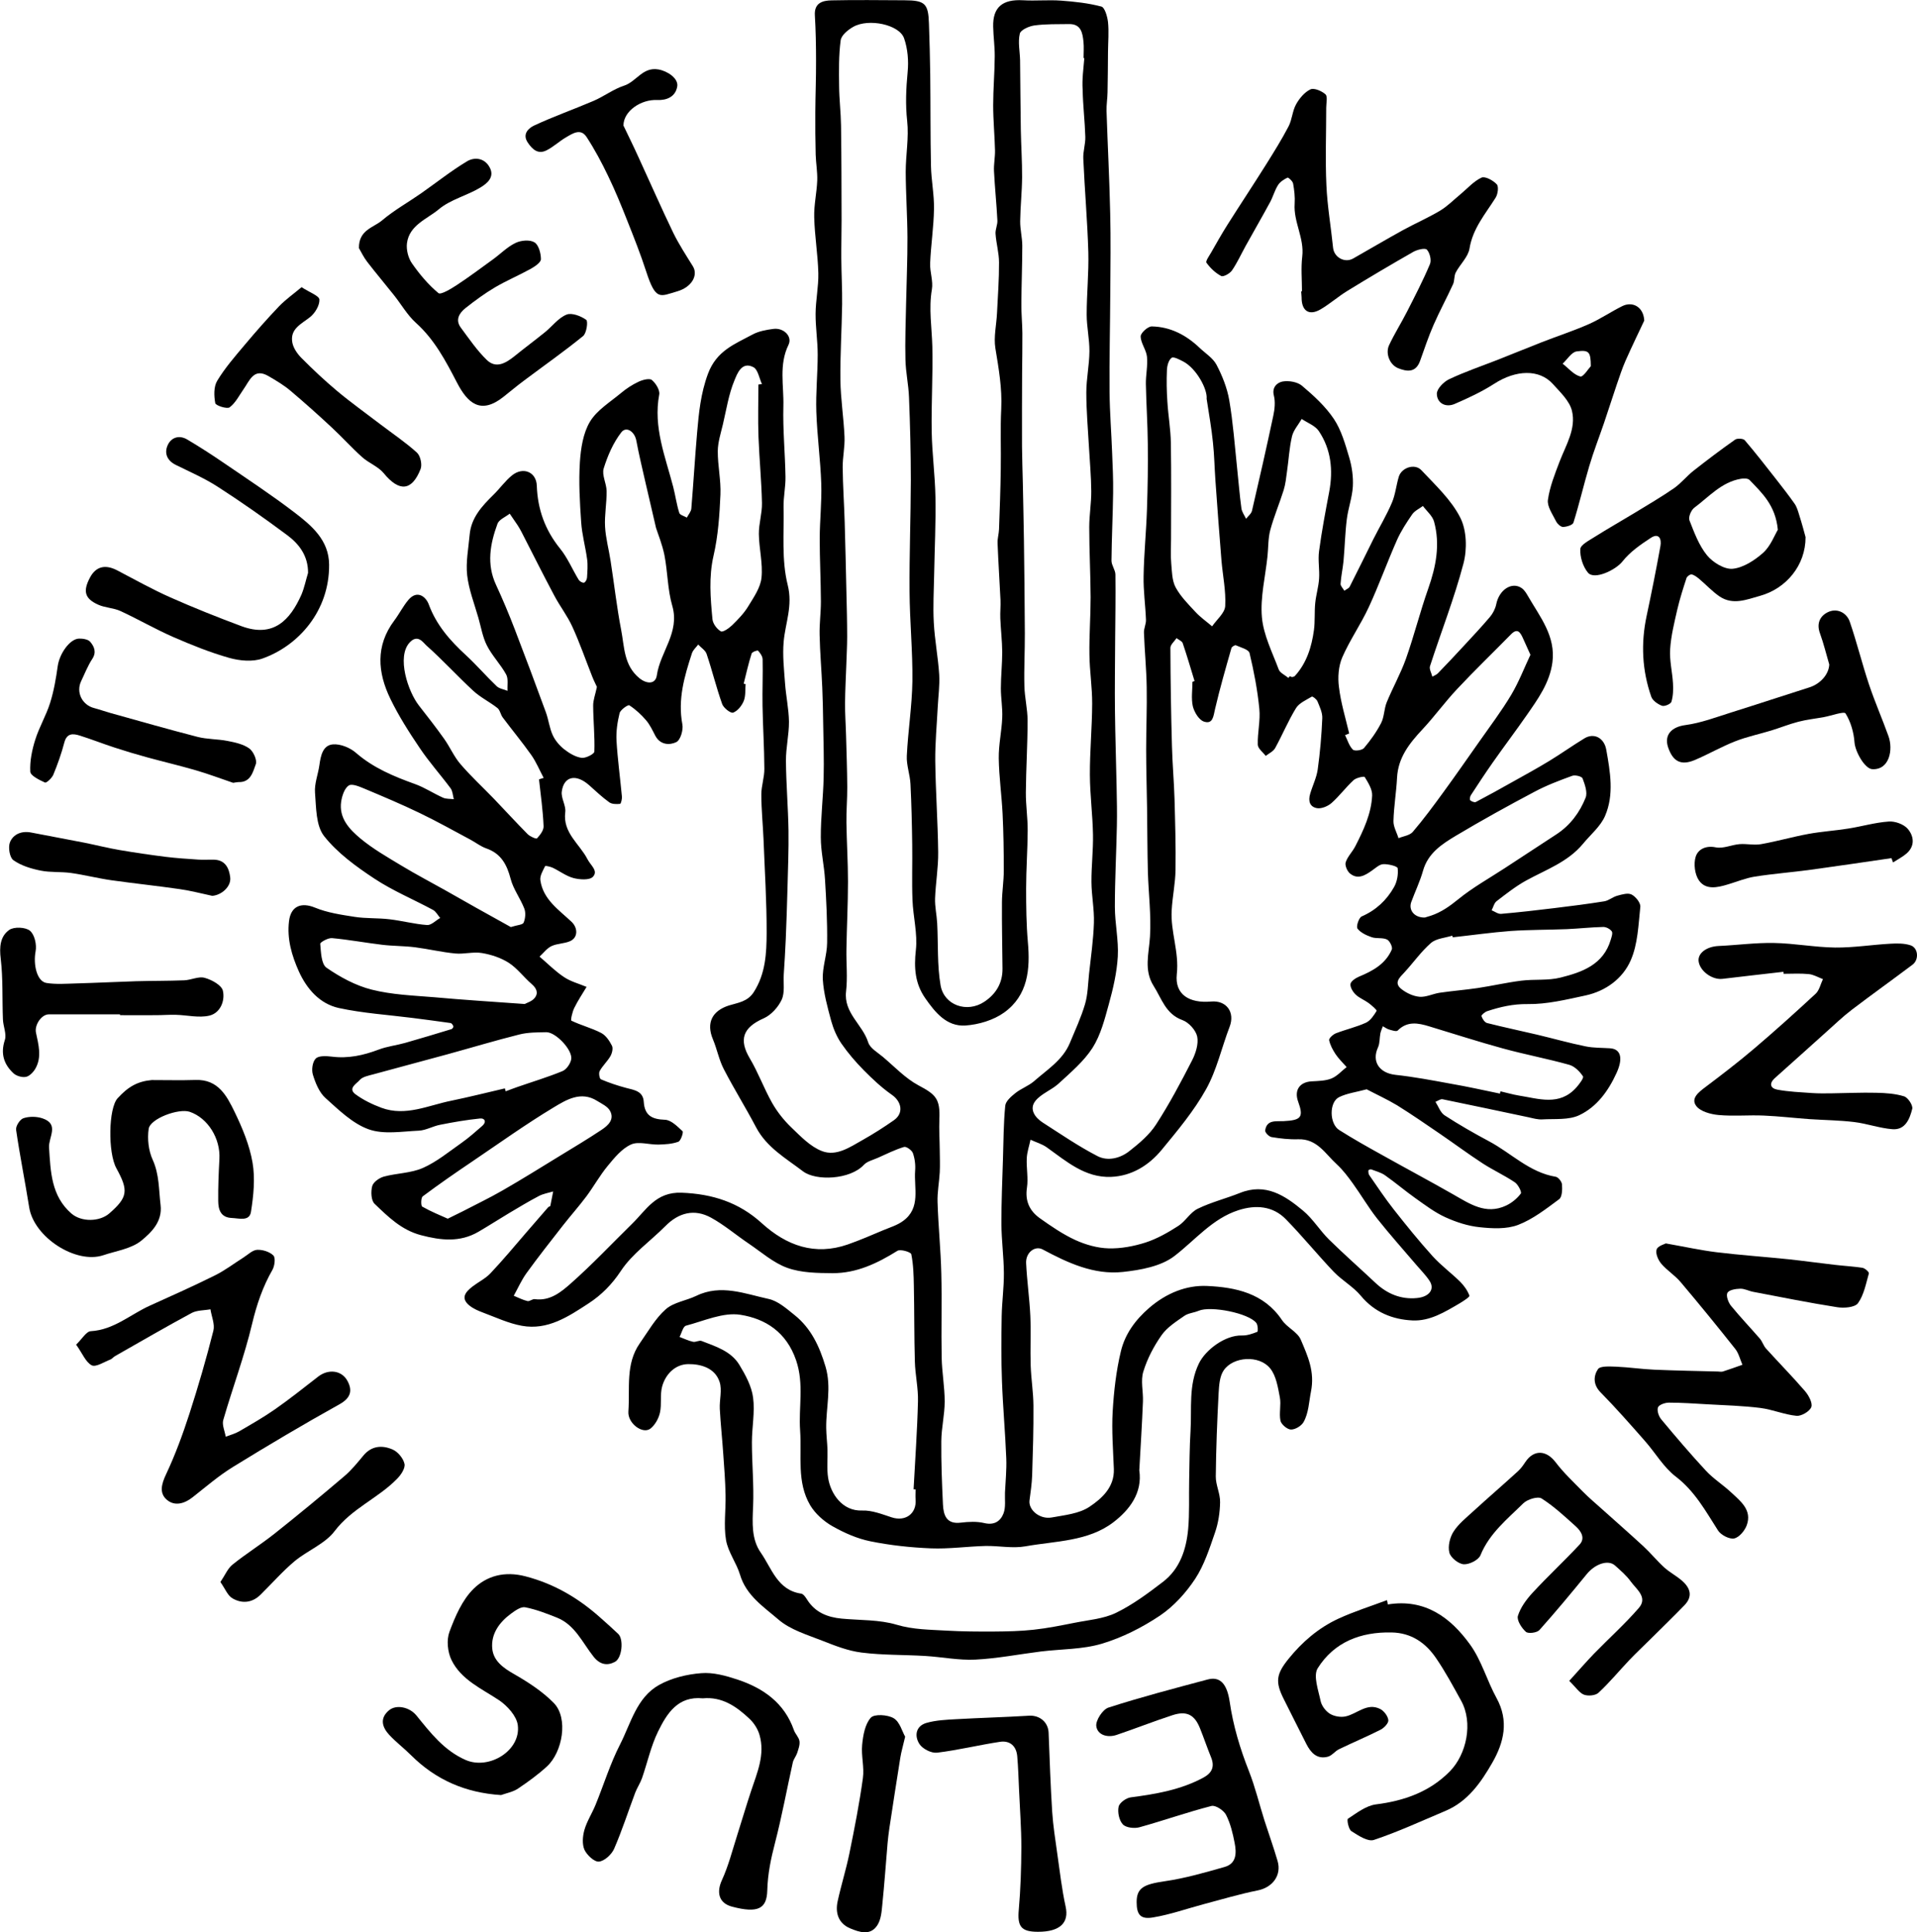 <!-- Generator: Adobe Illustrator 23.0.0, SVG Export Plug-In  -->
<svg version="1.1" xmlns="http://www.w3.org/2000/svg" xmlns:xlink="http://www.w3.org/1999/xlink" x="0px" y="0px"
	 width="209.52px" height="211.14px" viewBox="0 0 209.52 211.14" style="enable-background:new 0 0 209.52 211.14;"
	 xml:space="preserve">
<defs>
</defs>
<g>
	<g>
		<path d="M99.85,162.74c0.17-3.2,0.4-6.4,0.48-9.6c0.04-1.45-0.3-2.9-0.34-4.36c-0.08-2.75-0.05-5.51-0.11-8.26
			c-0.02-1.16-0.05-2.34-0.28-3.47c-0.05-0.24-1.19-0.58-1.52-0.37c-2.18,1.36-4.46,2.45-7.07,2.44c-1.66-0.01-3.43-0.03-4.96-0.58
			c-1.53-0.55-2.85-1.73-4.23-2.66c-1.38-0.93-2.66-2.03-4.1-2.82c-1.82-1-3.54-0.56-5,0.92c-1.62,1.63-3.61,3.01-4.85,4.88
			c-0.99,1.5-2.15,2.66-3.55,3.57c-2.19,1.43-4.47,2.96-7.29,2.44c-1.44-0.26-2.82-0.91-4.21-1.43c-0.53-0.2-1.08-0.43-1.51-0.78
			c-1.01-0.82-0.42-1.49,0.32-2.07c0.65-0.5,1.42-0.87,1.97-1.45c1.38-1.46,2.66-3,3.97-4.52c0.78-0.9,1.56-1.81,2.35-2.71
			c0.06-0.06,0.21-0.08,0.23-0.14c0.11-0.52,0.21-1.05,0.31-1.58c-0.52,0.16-1.09,0.25-1.56,0.5c-1.11,0.58-2.18,1.23-3.26,1.87
			c-1.12,0.67-2.22,1.38-3.35,2.04c-2.03,1.18-4.11,0.94-6.28,0.37c-2.13-0.56-3.59-2.01-5.07-3.43c-0.38-0.36-0.42-1.33-0.26-1.93
			c0.12-0.44,0.77-0.9,1.27-1.04c1.41-0.38,2.97-0.37,4.28-0.95c1.51-0.67,2.84-1.77,4.22-2.74c0.8-0.56,1.53-1.22,2.27-1.86
			c0.48-0.42,0.27-0.86-0.26-0.8c-1.47,0.15-2.92,0.4-4.37,0.69c-0.78,0.15-1.53,0.6-2.31,0.64c-1.84,0.08-3.85,0.44-5.49-0.15
			c-1.76-0.63-3.27-2.12-4.72-3.42c-0.68-0.61-1.09-1.63-1.37-2.54c-0.17-0.53-0.05-1.41,0.31-1.77c0.33-0.33,1.17-0.28,1.75-0.21
			c1.8,0.23,3.46-0.14,5.13-0.77c0.92-0.35,1.93-0.46,2.89-0.73c1.7-0.48,3.39-1,5.08-1.51c0.09-0.03,0.22-0.23,0.19-0.31
			c-0.05-0.14-0.18-0.33-0.3-0.35c-1.39-0.2-2.79-0.38-4.19-0.56c-2.68-0.34-5.39-0.51-8.02-1.08c-2.1-0.46-3.51-2.09-4.38-4.01
			c-0.77-1.72-1.31-3.55-1.07-5.49c0.2-1.64,1.33-2.09,2.84-1.47c1.36,0.56,2.88,0.78,4.35,1.01c1.24,0.19,2.53,0.11,3.78,0.26
			c1.38,0.16,2.74,0.53,4.12,0.63c0.46,0.03,0.95-0.5,1.43-0.77c-0.26-0.3-0.46-0.71-0.78-0.88c-2.13-1.15-4.4-2.09-6.41-3.42
			c-2-1.32-4.04-2.8-5.5-4.65c-0.9-1.15-0.86-3.12-0.99-4.74c-0.08-0.99,0.34-2.01,0.48-3.02c0.14-1.02,0.37-2.16,1.47-2.26
			c0.82-0.07,1.88,0.36,2.52,0.92c1.91,1.66,4.14,2.58,6.47,3.42c1.06,0.38,2.02,1.03,3.06,1.49c0.34,0.15,0.78,0.11,1.17,0.16
			c-0.11-0.4-0.12-0.88-0.35-1.19c-1.1-1.48-2.34-2.86-3.36-4.38c-1.17-1.73-2.31-3.51-3.22-5.39c-1.4-2.88-1.65-5.8,0.43-8.57
			c0.54-0.72,0.95-1.55,1.53-2.24c0.98-1.16,1.93-0.33,2.23,0.48c0.84,2.27,2.33,3.96,4.06,5.55c1.17,1.08,2.21,2.29,3.36,3.39
			c0.29,0.28,0.79,0.34,1.19,0.51c-0.04-0.6,0.11-1.31-0.15-1.79c-0.61-1.11-1.53-2.04-2.1-3.16c-0.47-0.92-0.64-2-0.93-3.01
			c-0.44-1.55-1.05-3.09-1.23-4.67c-0.16-1.44,0.14-2.94,0.27-4.41c0.16-1.87,1.34-3.14,2.59-4.37c0.71-0.69,1.29-1.53,2.05-2.14
			c1.21-0.97,2.65-0.36,2.7,1.13c0.09,2.59,0.9,4.84,2.54,6.87c0.83,1.02,1.35,2.29,2.04,3.42c0.11,0.17,0.41,0.35,0.58,0.31
			c0.15-0.03,0.32-0.35,0.33-0.56c0.04-0.67,0.1-1.35,0.01-2c-0.18-1.35-0.56-2.69-0.65-4.04c-0.15-2.18-0.28-4.39-0.14-6.57
			c0.1-1.5,0.35-3.17,1.1-4.42c0.76-1.26,2.19-2.13,3.38-3.12c0.58-0.49,1.24-0.92,1.92-1.24c0.44-0.21,1.19-0.41,1.46-0.2
			c0.43,0.35,0.9,1.11,0.81,1.59c-0.67,3.57,0.67,6.79,1.53,10.1c0.24,0.94,0.37,1.91,0.66,2.83c0.07,0.24,0.54,0.35,0.83,0.52
			c0.17-0.33,0.47-0.66,0.49-1c0.23-2.75,0.39-5.51,0.63-8.27c0.19-2.18,0.39-4.29,1.19-6.45c0.94-2.52,2.93-3.24,4.86-4.28
			c0.68-0.37,1.52-0.52,2.3-0.62c1.11-0.14,2.09,0.82,1.64,1.74c-1.07,2.19-0.5,4.46-0.56,6.69c-0.07,2.57,0.19,5.15,0.23,7.73
			c0.02,1.1-0.23,2.2-0.21,3.3c0.06,2.85-0.23,5.8,0.45,8.51c0.58,2.3-0.26,4.16-0.44,6.22c-0.13,1.49,0.04,3.01,0.15,4.52
			c0.1,1.41,0.41,2.81,0.43,4.21c0.01,1.42-0.34,2.85-0.33,4.28c0.02,2.54,0.24,5.07,0.28,7.61c0.03,2.09-0.06,4.19-0.11,6.28
			c-0.05,1.86-0.11,3.73-0.19,5.59c-0.05,1.29-0.14,2.59-0.22,3.88c-0.05,0.92,0.13,1.95-0.22,2.73c-0.38,0.82-1.15,1.68-1.96,2.04
			c-2.28,1-2.76,2.32-1.52,4.4c0.92,1.55,1.54,3.28,2.43,4.85c0.55,0.97,1.28,1.89,2.08,2.66c1.02,0.98,2.09,2.11,3.36,2.6
			c1.58,0.62,3.08-0.44,4.47-1.22c1.17-0.66,2.3-1.38,3.4-2.15c1.09-0.76,0.86-2.03-0.24-2.79c-1.1-0.77-2.1-1.71-3.05-2.67
			c-0.89-0.9-1.73-1.88-2.45-2.92c-0.5-0.73-0.87-1.6-1.11-2.46c-0.4-1.49-0.83-3.01-0.92-4.54c-0.07-1.32,0.46-2.66,0.47-4
			c0.03-2.31-0.09-4.62-0.23-6.92c-0.09-1.54-0.46-3.07-0.46-4.61c-0.01-2.17,0.26-4.35,0.31-6.52c0.05-1.97-0.02-3.95-0.05-5.92
			c-0.02-1.3-0.04-2.61-0.1-3.91c-0.08-1.92-0.25-3.84-0.29-5.77c-0.03-1.21,0.14-2.42,0.14-3.63c-0.01-2.31-0.13-4.63-0.13-6.94
			c0.01-1.98,0.23-3.96,0.17-5.94c-0.09-2.63-0.45-5.24-0.54-7.87c-0.07-2.08,0.15-4.17,0.15-6.26c0-1.48-0.24-2.97-0.23-4.45
			c0.01-1.48,0.33-2.96,0.3-4.44c-0.05-2.03-0.4-4.06-0.45-6.1c-0.04-1.34,0.28-2.69,0.33-4.03c0.03-0.94-0.14-1.88-0.17-2.82
			c-0.04-1.55-0.05-3.1-0.04-4.66c0.01-1.87,0.09-3.73,0.08-5.6c0-1.66-0.03-3.32-0.13-4.97c-0.08-1.37,0.87-1.61,1.82-1.63
			c2.65-0.06,5.31-0.02,7.96-0.01c2.26,0.01,2.62,0.35,2.69,2.55c0.06,1.86,0.12,3.71,0.14,5.57c0.04,3.32,0.01,6.65,0.08,9.97
			c0.03,1.58,0.36,3.15,0.33,4.72c-0.03,1.98-0.34,3.95-0.42,5.93c-0.04,0.95,0.35,1.94,0.19,2.86c-0.36,2.11,0,4.17,0.05,6.26
			c0.07,3.09-0.12,6.19-0.07,9.28c0.04,2.39,0.37,4.78,0.41,7.18c0.05,2.79-0.09,5.58-0.14,8.37c-0.03,1.77-0.14,3.55-0.04,5.32
			c0.1,1.9,0.47,3.78,0.59,5.67c0.07,1.18-0.1,2.37-0.16,3.55c-0.1,1.97-0.29,3.94-0.27,5.91c0.04,3.32,0.28,6.63,0.32,9.95
			c0.02,1.68-0.28,3.37-0.34,5.05c-0.03,0.9,0.18,1.8,0.23,2.71c0.12,2.26-0.01,4.57,0.37,6.78c0.38,2.2,2.89,3.05,4.76,1.82
			c1.28-0.84,2.03-2.05,2.01-3.65c-0.02-2.42-0.08-4.84-0.06-7.26c0.01-1.15,0.2-2.3,0.2-3.44c0-2.07-0.03-4.14-0.13-6.2
			c-0.1-2.03-0.39-4.04-0.42-6.07c-0.02-1.48,0.32-2.95,0.38-4.43c0.05-1.07-0.15-2.14-0.15-3.21c0-1.32,0.15-2.65,0.15-3.97
			c-0.01-1.22-0.16-2.45-0.21-3.67c-0.03-0.67,0.05-1.34,0.02-2.01c-0.1-2.07-0.24-4.15-0.32-6.22c-0.02-0.5,0.14-1.01,0.16-1.52
			c0.08-2.19,0.16-4.39,0.19-6.58c0.04-2.19-0.06-4.39,0.05-6.57c0.11-2.26-0.28-4.43-0.64-6.63c-0.2-1.24,0.12-2.56,0.18-3.85
			c0.09-1.84,0.23-3.68,0.22-5.52c0-1.04-0.31-2.08-0.38-3.12c-0.04-0.48,0.23-0.99,0.2-1.48c-0.09-1.79-0.28-3.58-0.37-5.37
			c-0.04-0.76,0.13-1.53,0.11-2.3c-0.04-1.64-0.2-3.28-0.2-4.91c0-1.78,0.16-3.56,0.17-5.34c0.01-1.08-0.15-2.16-0.17-3.25
			c-0.05-2.12,1.02-3.01,3.27-2.88c1.38,0.08,2.78-0.06,4.16,0.04c1.48,0.11,2.97,0.27,4.4,0.65c0.37,0.1,0.65,1.09,0.72,1.69
			c0.11,1.07,0.01,2.16,0,3.24c-0.01,1.48-0.02,2.95-0.05,4.43c-0.01,0.69-0.13,1.37-0.11,2.06c0.12,3.72,0.32,7.45,0.4,11.17
			c0.07,2.89,0.03,5.79,0.01,8.68c-0.02,3.62-0.11,7.24-0.08,10.86c0.02,2.2,0.2,4.41,0.28,6.61c0.06,1.46,0.13,2.91,0.11,4.37
			c-0.03,2.48-0.16,4.96-0.18,7.44c0,0.5,0.42,1,0.43,1.5c0.03,2.44-0.01,4.87-0.03,7.31c-0.01,2.53-0.05,5.07-0.02,7.6
			c0.03,2.77,0.13,5.54,0.18,8.31c0.03,1.41,0.06,2.82,0.03,4.23c-0.06,2.96-0.22,5.91-0.22,8.87c0,1.81,0.42,3.63,0.32,5.43
			c-0.1,1.75-0.51,3.51-0.98,5.21c-0.45,1.64-0.89,3.37-1.78,4.77c-0.95,1.48-2.38,2.68-3.7,3.9c-0.78,0.72-1.93,1.11-2.56,1.92
			c-0.68,0.88-0.04,1.79,0.81,2.34c1.98,1.27,3.93,2.61,6.01,3.68c1.11,0.57,2.48,0.23,3.47-0.56c1.07-0.84,2.18-1.77,2.91-2.9
			c1.46-2.25,2.72-4.63,3.94-7.01c0.4-0.78,0.72-1.8,0.56-2.6c-0.15-0.7-0.92-1.55-1.61-1.8c-1.84-0.66-2.27-2.35-3.15-3.73
			c-1.1-1.73-0.51-3.56-0.4-5.41c0.14-2.33-0.16-4.68-0.23-7.02c-0.06-2.33-0.06-4.65-0.09-6.98c-0.03-2.15-0.1-4.3-0.1-6.45
			c0-2.26,0.1-4.53,0.06-6.79c-0.03-1.98-0.23-3.97-0.3-5.95c-0.02-0.47,0.24-0.95,0.22-1.42c-0.06-1.58-0.29-3.17-0.26-4.75
			c0.04-2.45,0.29-4.89,0.37-7.34c0.08-2.39,0.12-4.77,0.09-7.16c-0.02-2.16-0.17-4.33-0.21-6.49c-0.02-1,0.22-2.01,0.12-3
			c-0.08-0.76-0.68-1.48-0.69-2.22c0-0.38,0.79-1.1,1.22-1.09c2.03,0.04,3.75,0.94,5.21,2.33c0.64,0.61,1.47,1.12,1.86,1.86
			c0.63,1.2,1.16,2.53,1.39,3.86c0.42,2.45,0.6,4.94,0.86,7.42c0.16,1.47,0.27,2.94,0.47,4.4c0.05,0.4,0.33,0.77,0.51,1.15
			c0.22-0.29,0.58-0.56,0.65-0.89c0.81-3.46,1.59-6.92,2.33-10.39c0.15-0.7,0.23-1.5,0.06-2.18c-0.25-0.97,0.43-1.44,0.95-1.54
			c0.67-0.12,1.62,0.04,2.12,0.46c1.28,1.08,2.56,2.25,3.48,3.62c0.82,1.23,1.25,2.76,1.68,4.21c0.3,1.01,0.46,2.12,0.4,3.18
			c-0.07,1.2-0.51,2.38-0.66,3.58c-0.19,1.51-0.22,3.05-0.36,4.57c-0.08,0.83-0.27,1.65-0.32,2.48c-0.02,0.24,0.27,0.51,0.41,0.76
			c0.2-0.15,0.49-0.25,0.59-0.45c0.88-1.72,1.72-3.46,2.58-5.18c0.67-1.33,1.45-2.62,2.03-3.99c0.38-0.89,0.47-1.89,0.75-2.83
			c0.3-1,1.74-1.49,2.47-0.72c1.54,1.64,3.27,3.24,4.26,5.2c0.7,1.39,0.75,3.44,0.34,5c-1,3.8-2.45,7.48-3.66,11.22
			c-0.1,0.32,0.17,0.76,0.26,1.14c0.2-0.12,0.45-0.2,0.6-0.36c0.93-0.96,1.86-1.94,2.77-2.93c0.99-1.07,1.99-2.13,2.93-3.24
			c0.32-0.38,0.58-0.89,0.68-1.37c0.31-1.59,1.71-2.52,2.79-1.77c0.3,0.21,0.51,0.57,0.7,0.9c1.3,2.25,3.03,4.35,2.65,7.22
			c-0.3,2.24-1.59,4.01-2.82,5.78c-1.21,1.74-2.49,3.43-3.71,5.17c-0.82,1.17-1.61,2.37-2.39,3.57c-0.09,0.14-0.14,0.47-0.06,0.54
			c0.14,0.13,0.47,0.26,0.61,0.19c1.35-0.71,2.69-1.45,4.02-2.2c1.34-0.75,2.7-1.49,4.01-2.29c1.3-0.79,2.53-1.67,3.83-2.46
			c1.06-0.65,2.17-0.06,2.4,1.24c0.43,2.42,0.87,4.9-0.13,7.22c-0.49,1.15-1.59,2.05-2.42,3.06c-1.65,1.99-4.04,2.82-6.21,4.01
			c-1.14,0.63-2.18,1.45-3.22,2.25c-0.28,0.21-0.37,0.66-0.55,1c0.35,0.14,0.7,0.42,1.04,0.39c1.95-0.17,3.89-0.39,5.83-0.63
			c1.82-0.22,3.63-0.45,5.44-0.74c0.49-0.08,0.93-0.48,1.42-0.61c0.51-0.14,1.17-0.34,1.57-0.13c0.45,0.23,0.99,0.91,0.95,1.34
			c-0.21,1.97-0.27,4.08-1.05,5.85c-0.87,1.99-2.72,3.36-4.95,3.84c-2.09,0.45-4.22,0.97-6.32,0.94c-1.58-0.02-2.97,0.3-4.4,0.77
			c-0.26,0.08-0.67,0.43-0.64,0.54c0.09,0.29,0.34,0.69,0.61,0.76c1.81,0.46,3.64,0.84,5.46,1.27c1.77,0.42,3.53,0.92,5.31,1.28
			c0.87,0.18,1.78,0.15,2.67,0.21c1.22,0.08,1.42,1.14,0.72,2.68c-0.9,1.98-2.16,3.72-4.08,4.63c-1.16,0.55-2.68,0.38-4.04,0.46
			c-0.48,0.03-0.98-0.11-1.46-0.22c-3.15-0.66-6.29-1.34-9.44-1.98c-0.23-0.05-0.52,0.18-0.78,0.28c0.32,0.5,0.54,1.17,0.99,1.47
			c1.57,1.02,3.21,1.96,4.86,2.84c2.43,1.29,4.42,3.41,7.3,3.88c0.28,0.05,0.66,0.54,0.68,0.84c0.04,0.54,0.02,1.36-0.31,1.61
			c-1.42,1.05-2.87,2.19-4.49,2.81c-1.26,0.48-2.82,0.4-4.21,0.25c-1.27-0.13-2.55-0.55-3.72-1.08c-1.17-0.53-2.22-1.33-3.28-2.08
			c-1.13-0.8-2.19-1.71-3.33-2.51c-0.44-0.31-1-0.45-1.52-0.65c-0.08-0.03-0.3,0.07-0.3,0.11c-0.01,0.16,0,0.37,0.08,0.5
			c0.88,1.27,1.74,2.56,2.69,3.77c1.37,1.74,2.77,3.47,4.26,5.12c0.91,1,2.02,1.82,2.99,2.77c0.43,0.43,0.82,0.97,1.02,1.53
			c0.05,0.14-0.68,0.61-1.1,0.86c-1.59,0.93-3.23,1.94-5.11,1.85c-2.19-0.1-4.16-0.89-5.66-2.7c-0.83-1-2.05-1.67-2.96-2.62
			c-1.78-1.87-3.41-3.88-5.22-5.73c-1.44-1.48-3.32-1.6-5.19-1c-2.86,0.92-4.72,3.26-7,5.01c-1.47,1.13-3.69,1.53-5.63,1.74
			c-3.17,0.34-6.02-0.99-8.77-2.46c-0.82-0.44-1.86,0.31-1.81,1.49c0.09,1.93,0.37,3.84,0.46,5.77c0.08,1.81-0.02,3.64,0.04,5.45
			c0.05,1.45,0.29,2.9,0.3,4.35c0.02,2.54-0.06,5.08-0.14,7.61c-0.03,0.92-0.17,1.84-0.29,2.76c-0.13,1.03,1.12,2.09,2.42,1.86
			c1.42-0.26,3.01-0.41,4.15-1.18c1.34-0.9,2.72-2.13,2.65-4.12c-0.08-2.09-0.25-4.19-0.13-6.27c0.13-2.21,0.38-4.45,0.9-6.6
			c0.45-1.87,1.56-3.41,3.1-4.74c1.87-1.61,4.06-2.49,6.31-2.39c3.09,0.14,6.21,0.77,8.19,3.72c0.55,0.82,1.7,1.3,2.06,2.15
			c0.75,1.77,1.56,3.48,1.11,5.69c-0.22,1.1-0.24,2.31-0.81,3.32c-0.24,0.42-0.91,0.82-1.38,0.81c-0.4-0.01-1.05-0.56-1.14-0.96
			c-0.17-0.82,0.09-1.74-0.07-2.57c-0.21-1.09-0.4-2.36-1.07-3.17c-1.2-1.47-4.05-1.28-5.07,0.24c-0.44,0.65-0.5,1.62-0.55,2.46
			c-0.16,3.04-0.28,6.09-0.31,9.13c-0.01,0.93,0.49,1.87,0.47,2.81c-0.02,1.11-0.19,2.26-0.55,3.3c-0.6,1.74-1.18,3.56-2.17,5.07
			c-1.01,1.53-2.34,3-3.85,4.02c-1.94,1.3-4.12,2.4-6.35,3.07c-2.11,0.63-4.43,0.58-6.65,0.85c-2.4,0.3-4.78,0.77-7.18,0.89
			c-1.82,0.09-3.65-0.29-5.49-0.4c-2.31-0.14-4.65-0.08-6.94-0.37c-1.47-0.18-2.91-0.75-4.31-1.3c-1.65-0.65-3.48-1.19-4.77-2.3
			c-1.6-1.38-3.53-2.62-4.21-4.91c-0.39-1.3-1.31-2.48-1.53-3.79c-0.27-1.6-0.01-3.29-0.05-4.93c-0.03-1.48-0.14-2.97-0.25-4.45
			c-0.11-1.65-0.29-3.29-0.38-4.94c-0.05-0.99,0.27-2.06-0.02-2.95c-0.5-1.54-2.07-1.97-3.44-1.95c-1.39,0.02-2.46,1.07-2.84,2.44
			c-0.25,0.9-0.03,1.94-0.24,2.86c-0.14,0.64-0.53,1.34-1.03,1.74c-0.85,0.67-2.52-0.57-2.42-1.87c0.18-2.52-0.34-5.18,1.25-7.45
			c0.9-1.28,1.69-2.7,2.83-3.71c0.87-0.77,2.24-0.94,3.34-1.47c2.7-1.31,5.32-0.22,7.91,0.34c1.02,0.22,1.96,1.06,2.82,1.75
			c1.82,1.45,2.74,3.44,3.4,5.66c0.67,2.27,0.04,4.47,0.07,6.69c0.01,0.79,0.11,1.57,0.14,2.36c0.03,1.03-0.09,2.08,0.07,3.09
			c0.26,1.68,1.52,3.66,3.73,3.57c1.06-0.04,2.16,0.4,3.2,0.74c1.51,0.5,2.75-0.38,2.63-1.95c-0.03-0.36,0-0.73,0-1.1
			C100.04,162.75,99.94,162.75,99.85,162.74z M118.51,6.35c-0.03,0-0.05,0-0.08-0.01c0-0.59,0.05-1.18-0.01-1.77
			c-0.1-0.97-0.26-1.96-1.58-1.94c-1.26,0.02-2.53-0.02-3.78,0.15c-0.59,0.08-1.51,0.49-1.6,0.9c-0.22,0.92,0.01,1.94,0.03,2.92
			c0.03,2.52,0.04,5.04,0.08,7.56c0.03,1.74,0.15,3.48,0.14,5.21c-0.01,1.6-0.19,3.2-0.21,4.81c-0.01,0.89,0.23,1.79,0.23,2.68
			c0,2.11-0.09,4.22-0.1,6.33c-0.01,1.07,0.1,2.15,0.11,3.22c0.01,1.45-0.02,2.89-0.03,4.34c-0.01,2.67-0.02,5.35-0.01,8.02
			c0.01,1.34,0.06,2.67,0.09,4.01c0.04,2.08,0.09,4.17,0.12,6.25c0.04,3.39,0.09,6.78,0.1,10.17c0.01,1.92-0.1,3.83-0.05,5.75
			c0.03,1.27,0.35,2.54,0.35,3.8c0,2.62-0.17,5.24-0.19,7.85c-0.01,1.39,0.21,2.78,0.2,4.17c-0.01,2.11-0.17,4.22-0.17,6.33
			c0,1.94,0.02,3.9,0.19,5.83c0.27,2.98,0.01,5.84-2.59,7.71c-1.17,0.84-2.79,1.32-4.24,1.42c-2.05,0.13-3.31-1.44-4.39-2.99
			c-1.11-1.59-1.24-3.31-1.02-5.26c0.2-1.78-0.3-3.64-0.37-5.46c-0.08-2.02,0-4.05-0.03-6.07c-0.03-2.2-0.08-4.4-0.19-6.6
			c-0.05-1.04-0.45-2.07-0.4-3.09c0.13-2.72,0.57-5.44,0.61-8.16c0.04-3.26-0.29-6.53-0.31-9.8c-0.03-4.05,0.13-8.1,0.14-12.15
			c0-3.02-0.08-6.04-0.2-9.06c-0.05-1.38-0.36-2.75-0.39-4.14c-0.05-2.01,0.03-4.03,0.07-6.04c0.05-2.43,0.16-4.87,0.15-7.3
			c-0.01-2.38-0.18-4.77-0.19-7.15c0-1.86,0.36-3.74,0.16-5.57c-0.2-1.81-0.12-3.55,0.05-5.35c0.12-1.21,0.01-2.55-0.39-3.69
			c-0.53-1.5-3.87-2.2-5.55-1.25c-0.57,0.32-1.31,0.92-1.38,1.48c-0.22,1.64-0.19,3.33-0.17,4.99c0.01,1.44,0.19,2.88,0.21,4.32
			c0.05,3.45,0.05,6.9,0.06,10.35c0,1.38-0.04,2.77-0.03,4.15c0.01,1.68,0.11,3.35,0.09,5.03c-0.04,2.76-0.22,5.52-0.19,8.27
			c0.03,2.07,0.36,4.13,0.45,6.2c0.05,1.11-0.21,2.23-0.2,3.35c0.02,2,0.16,3.99,0.22,5.99c0.08,2.58,0.13,5.15,0.19,7.73
			c0.04,1.59,0.08,3.19,0.08,4.79c0,1-0.06,2-0.09,3.01c-0.05,1.41-0.13,2.83-0.14,4.24c-0.01,1.18,0.08,2.36,0.11,3.55
			c0.05,1.87,0.12,3.74,0.13,5.61c0.01,1.3-0.11,2.6-0.09,3.91c0.03,2.14,0.17,4.28,0.17,6.43c0,2.46-0.13,4.92-0.17,7.38
			c-0.03,1.54,0.14,3.1-0.04,4.63c-0.27,2.36,1.81,3.61,2.42,5.56c0.2,0.64,1.03,1.1,1.61,1.59c1.27,1.07,2.45,2.34,3.89,3.11
			c1.89,1,2.37,1.47,2.28,3.67c-0.05,1.13,0.03,2.27,0.04,3.41c0.01,0.81,0.04,1.61,0,2.42c-0.06,1.09-0.28,2.18-0.24,3.27
			c0.08,2.6,0.35,5.19,0.41,7.78c0.08,3.06-0.02,6.13,0.04,9.2c0.03,1.6,0.33,3.19,0.33,4.79c0,1.45-0.36,2.89-0.37,4.34
			c-0.02,2.31,0.07,4.61,0.18,6.92c0.06,1.17,0.38,2.18,1.96,1.98c0.84-0.1,1.75-0.15,2.57,0.05c1.1,0.26,1.77-0.23,2.09-1.06
			c0.26-0.68,0.13-1.51,0.16-2.28c0.06-1.25,0.19-2.5,0.14-3.75c-0.11-2.81-0.37-5.62-0.47-8.43c-0.09-2.37-0.07-4.74-0.03-7.11
			c0.03-1.56,0.25-3.11,0.24-4.67c-0.01-1.8-0.26-3.6-0.27-5.4c-0.01-2.37,0.1-4.73,0.17-7.1c0.06-1.94,0.06-3.88,0.25-5.81
			c0.05-0.5,0.65-1.01,1.11-1.38c0.63-0.5,1.44-0.78,2.04-1.3c1.43-1.26,3.13-2.3,3.91-4.17c0.58-1.4,1.23-2.79,1.66-4.25
			c0.31-1.06,0.32-2.2,0.44-3.32c0.2-1.85,0.47-3.69,0.53-5.55c0.05-1.49-0.26-2.98-0.27-4.48c-0.01-1.72,0.2-3.45,0.17-5.17
			c-0.04-2.18-0.33-4.36-0.34-6.54c-0.01-2.59,0.24-5.18,0.25-7.76c0.01-1.79-0.28-3.58-0.3-5.38c-0.03-2.08,0.13-4.16,0.13-6.24
			c-0.01-2.56-0.15-5.12-0.15-7.68c0-1.31,0.23-2.62,0.22-3.93c-0.01-1.61-0.16-3.21-0.25-4.81c-0.11-1.99-0.29-3.98-0.29-5.96
			c0-1.51,0.33-3.01,0.34-4.52c0.01-1.33-0.3-2.67-0.3-4c0-2.28,0.24-4.55,0.18-6.83c-0.1-3.4-0.4-6.8-0.55-10.21
			c-0.04-0.8,0.25-1.61,0.22-2.41c-0.05-1.7-0.26-3.4-0.29-5.11C118.25,8.66,118.42,7.5,118.51,6.35z M130.33,74.5
			c0.08-0.03,0.15-0.05,0.23-0.08c-0.42-1.38-0.83-2.77-1.29-4.13c-0.08-0.24-0.45-0.38-0.68-0.56c-0.23,0.35-0.67,0.71-0.67,1.06
			c0.01,3.58,0.07,7.15,0.17,10.73c0.05,1.92,0.22,3.84,0.28,5.76c0.07,2.59,0.15,5.18,0.11,7.77c-0.02,1.48-0.34,2.94-0.42,4.42
			c-0.14,2.33,0.83,4.54,0.56,6.97c-0.24,2.24,1.36,3.21,3.75,3c1.69-0.15,2.63,1.18,2.02,2.76c-0.87,2.27-1.4,4.72-2.57,6.82
			c-1.32,2.37-3.11,4.51-4.85,6.62c-1.4,1.7-3.28,2.87-5.54,2.96c-2.83,0.11-4.87-1.69-7.01-3.22c-0.53-0.38-1.19-0.56-1.79-0.84
			c-0.14,0.68-0.38,1.35-0.41,2.03c-0.05,1.07,0.18,2.18,0.02,3.22c-0.22,1.46,0.3,2.53,1.4,3.32c1.24,0.88,2.52,1.76,3.89,2.39
			c1.12,0.51,2.41,0.88,3.63,0.91c1.35,0.04,2.76-0.23,4.05-0.64c1.26-0.41,2.45-1.09,3.57-1.81c0.78-0.5,1.3-1.47,2.11-1.87
			c1.47-0.72,3.09-1.12,4.62-1.73c2.82-1.14,4.94,0.29,6.91,1.93c1.07,0.89,1.83,2.16,2.83,3.15c1.65,1.62,3.39,3.15,5.07,4.73
			c1.28,1.21,2.8,1.84,4.54,1.67c1.38-0.13,1.97-0.98,1.39-1.87c-0.41-0.63-0.96-1.17-1.45-1.75c-1.43-1.68-2.91-3.33-4.28-5.06
			c-0.97-1.23-1.76-2.6-2.68-3.87c-0.52-0.72-1.07-1.45-1.72-2.05c-1.26-1.14-2.16-2.83-4.25-2.75c-0.96,0.03-1.94-0.08-2.9-0.24
			c-0.28-0.05-0.73-0.51-0.69-0.73c0.17-1.2,1.21-0.97,2-1.01c1.95-0.1,2.22-0.43,1.6-2.14c-0.45-1.25,0.17-2.14,1.49-2.21
			c0.72-0.04,1.5-0.05,2.15-0.31c0.62-0.25,1.11-0.82,1.66-1.25c-0.4-0.46-0.86-0.89-1.2-1.4c-0.31-0.47-0.6-1-0.71-1.54
			c-0.04-0.2,0.43-0.63,0.74-0.75c1.08-0.42,2.24-0.68,3.29-1.16c0.49-0.23,0.86-0.8,1.16-1.29c0.05-0.09-0.53-0.6-0.88-0.86
			c-0.45-0.33-1.01-0.54-1.41-0.92c-0.3-0.29-0.61-0.79-0.57-1.15c0.04-0.3,0.54-0.64,0.91-0.8c1.52-0.63,2.93-1.39,3.61-2.98
			c0.11-0.26-0.23-0.95-0.53-1.09c-0.49-0.23-1.14-0.07-1.67-0.25c-0.57-0.2-1.21-0.49-1.55-0.94c-0.17-0.23,0.15-1.2,0.46-1.33
			c1.56-0.68,2.72-1.77,3.53-3.2c0.34-0.59,0.48-1.4,0.4-2.07c-0.03-0.22-1.04-0.47-1.58-0.44c-0.42,0.02-0.83,0.42-1.22,0.69
			c-0.76,0.54-1.57,1.03-2.42,0.32c-0.3-0.25-0.57-0.89-0.46-1.22c0.21-0.64,0.75-1.15,1.06-1.77c0.89-1.74,1.74-3.54,1.83-5.52
			c0.03-0.67-0.43-1.4-0.81-2.02c-0.06-0.11-0.93,0.07-1.22,0.34c-0.85,0.78-1.55,1.74-2.41,2.5c-0.4,0.35-1.09,0.64-1.58,0.56
			c-0.78-0.13-1-0.76-0.75-1.58c0.26-0.89,0.69-1.74,0.82-2.64c0.26-1.86,0.42-3.73,0.5-5.6c0.03-0.61-0.28-1.25-0.52-1.84
			c-0.09-0.24-0.54-0.58-0.62-0.53c-0.62,0.37-1.39,0.7-1.74,1.27c-0.85,1.39-1.48,2.92-2.27,4.35c-0.2,0.37-0.68,0.58-1.03,0.86
			c-0.31-0.41-0.86-0.81-0.87-1.23c-0.04-1.3,0.3-2.63,0.17-3.92c-0.2-2.05-0.59-4.09-1.07-6.09c-0.09-0.39-0.96-0.61-1.5-0.85
			c-0.1-0.04-0.44,0.16-0.48,0.31c-0.63,2.21-1.27,4.42-1.79,6.66c-0.18,0.78-0.23,1.69-1.21,1.37c-0.55-0.18-1.06-1.03-1.22-1.68
			C130.18,76.31,130.33,75.38,130.33,74.5z M81.28,74.71c0.07,0.01,0.14,0.03,0.21,0.04c-0.05,0.62,0.02,1.29-0.2,1.84
			c-0.21,0.52-0.67,1.1-1.16,1.28c-0.27,0.1-1.05-0.51-1.2-0.94c-0.64-1.8-1.09-3.66-1.7-5.47c-0.13-0.4-0.61-0.69-0.92-1.03
			c-0.23,0.31-0.56,0.59-0.68,0.94c-0.82,2.52-1.57,5.04-1.05,7.78c0.12,0.61-0.21,1.72-0.66,1.94c-0.72,0.35-1.76,0.33-2.3-0.7
			c-0.3-0.58-0.59-1.2-1.01-1.69c-0.53-0.62-1.15-1.19-1.83-1.63c-0.13-0.09-0.96,0.48-1.06,0.85c-0.24,0.97-0.39,2-0.34,2.99
			c0.12,2.04,0.4,4.08,0.59,6.11c0.03,0.28-0.1,0.82-0.2,0.82c-0.39,0.04-0.88,0.04-1.18-0.17c-0.78-0.56-1.48-1.23-2.2-1.87
			c-1.42-1.26-2.76-1-2.99,0.69c-0.1,0.72,0.48,1.54,0.38,2.26c-0.29,2.26,1.58,3.47,2.43,5.14c0.34,0.67,1.21,1.27,0.59,1.92
			c-0.37,0.39-1.44,0.31-2.11,0.14c-0.8-0.21-1.51-0.76-2.28-1.13c-0.26-0.12-0.8-0.24-0.83-0.18c-0.24,0.49-0.59,1.06-0.52,1.55
			c0.3,2.11,2.03,3.23,3.42,4.55c0.68,0.65,0.71,1.71-0.17,2.1c-0.63,0.28-1.41,0.25-2.03,0.54c-0.51,0.24-0.88,0.76-1.31,1.15
			c0.89,0.76,1.71,1.6,2.68,2.24c0.73,0.49,1.63,0.72,2.46,1.07c-0.46,0.77-0.96,1.51-1.35,2.31c-0.21,0.43-0.41,1.33-0.31,1.38
			c1.05,0.51,2.21,0.8,3.25,1.34c0.51,0.26,0.91,0.86,1.18,1.39c0.15,0.29,0.02,0.82-0.16,1.14c-0.33,0.58-0.86,1.05-1.18,1.64
			c-0.12,0.22-0.02,0.83,0.14,0.9c0.89,0.38,1.82,0.69,2.76,0.94c0.89,0.23,1.85,0.35,1.92,1.52c0.1,1.5,0.9,1.91,2.32,1.96
			c0.67,0.02,1.36,0.73,1.92,1.25c0.12,0.11-0.19,1.05-0.46,1.15c-0.68,0.25-1.45,0.29-2.19,0.31c-1,0.02-2.16-0.38-2.98-0.01
			c-1,0.45-1.82,1.45-2.55,2.34c-0.86,1.04-1.52,2.24-2.33,3.33c-0.81,1.08-1.71,2.09-2.55,3.16c-1.35,1.73-2.71,3.45-3.99,5.22
			c-0.55,0.76-0.94,1.65-1.4,2.48c0.5,0.2,0.98,0.46,1.5,0.58c0.23,0.06,0.55-0.25,0.8-0.21c1.66,0.23,2.88-0.78,3.93-1.71
			c2.34-2.07,4.49-4.35,6.72-6.54c1.54-1.51,2.58-3.48,5.39-3.38c3.4,0.13,6.27,1.06,8.77,3.33c2.7,2.45,5.79,3.58,9.41,2.32
			c1.31-0.46,2.58-1.01,3.86-1.55c0.74-0.31,1.55-0.55,2.18-1.02c1.96-1.43,1.16-3.6,1.31-5.5c0.05-0.64-0.04-1.33-0.25-1.92
			c-0.12-0.31-0.72-0.74-0.97-0.66c-0.98,0.3-1.9,0.76-2.84,1.18c-0.53,0.24-1.18,0.38-1.55,0.78c-1.5,1.62-5.24,1.78-6.65,0.7
			c-1.85-1.41-3.96-2.6-5.12-4.8c-1.13-2.15-2.42-4.21-3.53-6.36c-0.53-1.02-0.74-2.19-1.19-3.26c-0.76-1.8-0.08-3.12,1.75-3.7
			c0.95-0.3,2.03-0.39,2.72-1.47c1.29-2.02,1.39-4.25,1.4-6.47c0.01-3.4-0.21-6.81-0.34-10.21c-0.07-1.64-0.24-3.28-0.24-4.92
			c0-0.93,0.34-1.86,0.33-2.8c-0.01-2.3-0.16-4.59-0.2-6.89c-0.03-1.69,0.05-3.38,0.01-5.07c-0.01-0.33-0.26-0.68-0.5-0.94
			c-0.06-0.07-0.65,0.14-0.7,0.31C81.8,72.5,81.56,73.61,81.28,74.71z M124.52,160.66c0.37,2.49-1.1,4.35-2.82,5.67
			c-2.76,2.12-6.34,2.05-9.63,2.64c-1.41,0.25-2.91-0.07-4.37-0.04c-1.99,0.05-3.98,0.34-5.96,0.26c-2.21-0.09-4.44-0.33-6.61-0.77
			c-1.44-0.29-2.86-0.92-4.15-1.65c-0.95-0.54-1.88-1.37-2.43-2.29c-1.49-2.53-0.91-5.42-1.1-8.17c-0.18-2.55,0.45-5.06-0.44-7.67
			c-1.06-3.1-3.37-4.54-6.08-4.97c-1.88-0.3-3.99,0.67-5.96,1.19c-0.32,0.09-0.47,0.81-0.7,1.23c0.49,0.18,0.97,0.42,1.48,0.53
			c0.29,0.06,0.67-0.19,0.93-0.09c1.55,0.6,3.22,1.11,4.13,2.61c0.67,1.1,1.34,2.34,1.5,3.58c0.21,1.59-0.13,3.25-0.13,4.87
			c0,2.34,0.23,4.69,0.13,7.03c-0.08,1.78-0.19,3.57,0.84,5.04c1.2,1.72,1.82,4.1,4.42,4.48c0.24,0.04,0.48,0.39,0.64,0.65
			c0.88,1.4,2.22,1.93,3.78,2.08c2.02,0.19,4.12,0.1,6.02,0.67c1.82,0.54,3.61,0.53,5.43,0.64c1.74,0.1,3.48,0.11,5.22,0.1
			c1.45-0.01,2.9-0.04,4.33-0.2c1.49-0.16,2.96-0.46,4.43-0.75c1.54-0.31,3.18-0.43,4.55-1.09c1.83-0.89,3.51-2.14,5.14-3.39
			c1.85-1.42,2.54-3.53,2.75-5.75c0.16-1.76,0.07-3.54,0.11-5.32c0.04-1.8,0.04-3.61,0.15-5.41c0.15-2.48-0.24-5.02,0.92-7.39
			c0.72-1.48,2.86-3.1,4.69-3.05c0.57,0.02,1.16-0.19,1.69-0.4c0.09-0.04,0.07-0.74-0.11-0.97c-0.85-1.08-4.98-1.89-6.3-1.33
			c-0.51,0.22-1.13,0.25-1.57,0.56c-0.89,0.62-1.87,1.24-2.48,2.1c-0.85,1.21-1.57,2.58-2,3.99c-0.31,0.99,0,2.16-0.04,3.24
			C124.82,155.63,124.66,158.12,124.52,160.66z M65.24,75.06c-0.13-0.29-0.35-0.71-0.52-1.15c-0.72-1.82-1.36-3.67-2.17-5.44
			c-0.54-1.18-1.35-2.22-1.96-3.37c-1.23-2.31-2.4-4.65-3.59-6.97c-0.13-0.24-0.26-0.48-0.41-0.71c-0.29-0.43-0.59-0.86-0.88-1.29
			c-0.46,0.36-1.17,0.64-1.34,1.11c-0.8,2.18-1.21,4.4-0.16,6.66c0.74,1.6,1.42,3.22,2.05,4.86c1.16,3.01,2.29,6.04,3.4,9.07
			c0.3,0.82,0.39,1.72,0.75,2.5c0.27,0.59,0.74,1.14,1.26,1.55c0.55,0.43,1.23,0.84,1.9,0.93c0.44,0.06,1.38-0.42,1.39-0.68
			c0.06-1.67-0.12-3.34-0.13-5.01C64.82,76.52,65.06,75.92,65.24,75.06z M140.81,74.08c0.05-0.06,0.11-0.13,0.16-0.19
			c0.09,0.03,0.17,0.09,0.26,0.09c0.1-0.01,0.23-0.05,0.3-0.12c1.29-1.42,1.83-3.18,2.08-5.02c0.13-0.98,0.04-1.98,0.14-2.96
			c0.09-0.88,0.36-1.75,0.42-2.64c0.07-1-0.14-2.04,0-3.03c0.29-2.17,0.7-4.33,1.11-6.49c0.44-2.36,0.2-4.62-1.14-6.62
			c-0.4-0.59-1.23-0.89-1.87-1.32c-0.36,0.63-0.9,1.22-1.06,1.9c-0.3,1.26-0.36,2.58-0.55,3.87c-0.09,0.67-0.16,1.36-0.36,2
			c-0.46,1.47-1.07,2.9-1.47,4.39c-0.24,0.91-0.2,1.9-0.3,2.85c-0.23,2.22-0.8,4.47-0.61,6.65c0.17,1.95,1.14,3.84,1.84,5.72
			C139.91,73.54,140.46,73.77,140.81,74.08z M147.46,80.15c-0.15,0.06-0.3,0.12-0.45,0.18c0.27,0.54,0.44,1.17,0.85,1.58
			c0.19,0.19,1.01,0.08,1.22-0.17c0.71-0.84,1.37-1.76,1.87-2.73c0.35-0.68,0.32-1.54,0.61-2.26c0.66-1.61,1.53-3.15,2.11-4.78
			c0.89-2.52,1.54-5.13,2.43-7.65c0.85-2.41,1.32-4.82,0.64-7.31c-0.17-0.64-0.8-1.15-1.22-1.72c-0.4,0.3-0.9,0.52-1.17,0.91
			c-0.62,0.9-1.23,1.83-1.67,2.82c-1.07,2.42-1.97,4.93-3.08,7.33c-0.87,1.88-2.08,3.6-2.9,5.49c-0.41,0.96-0.5,2.17-0.36,3.22
			C146.54,76.77,147.06,78.45,147.46,80.15z M71.7,57.68c-0.46-1.96-0.8-3.41-1.13-4.86c-0.35-1.55-0.73-3.1-1.02-4.66
			c-0.18-1-1.1-1.63-1.65-0.91c-0.88,1.14-1.49,2.55-1.92,3.94c-0.22,0.72,0.31,1.64,0.32,2.47c0.02,1.29-0.24,2.6-0.17,3.89
			c0.07,1.26,0.42,2.51,0.61,3.77c0.39,2.5,0.67,5.03,1.15,7.51c0.36,1.85,0.28,3.88,2,5.28c0.8,0.65,1.76,0.68,1.9-0.32
			c0.37-2.57,2.53-4.68,1.69-7.58c-0.52-1.78-0.5-3.71-0.86-5.55C72.38,59.48,71.91,58.34,71.7,57.68z M131.88,43.58
			c0.11-1.04-1.12-3.33-2.56-4.08c-0.41-0.21-1.06-0.56-1.27-0.4c-0.33,0.25-0.49,0.86-0.51,1.33c-0.05,1.16-0.03,2.32,0.05,3.48
			c0.09,1.5,0.36,3,0.38,4.5c0.06,3.51,0.02,7.02,0.02,10.53c0,0.87-0.06,1.75,0.02,2.61c0.08,0.89,0.08,1.88,0.48,2.63
			c0.54,1,1.39,1.85,2.18,2.7c0.54,0.58,1.2,1.04,1.81,1.56c0.5-0.74,1.39-1.45,1.43-2.22c0.09-1.65-0.27-3.32-0.41-4.98
			c-0.24-2.91-0.45-5.83-0.66-8.74c-0.1-1.38-0.12-2.77-0.27-4.15C132.41,46.77,132.13,45.21,131.88,43.58z M58.91,85.16
			c0.17-0.05,0.34-0.11,0.51-0.16c-0.45-0.84-0.81-1.73-1.36-2.51c-0.99-1.4-2.09-2.72-3.12-4.1c-0.23-0.31-0.29-0.8-0.57-1.02
			c-0.85-0.67-1.86-1.16-2.65-1.89c-1.74-1.61-3.34-3.37-5.11-4.94c-0.37-0.33-0.95-1.29-1.84-0.33c-1.44,1.56-0.18,5.36,1.02,6.89
			c0.94,1.2,1.87,2.39,2.75,3.63c0.64,0.9,1.08,1.95,1.79,2.77c1.13,1.32,2.43,2.51,3.64,3.77c1.24,1.29,2.44,2.61,3.7,3.88
			c0.26,0.26,0.93,0.55,1.02,0.46c0.34-0.37,0.75-0.89,0.72-1.34C59.34,88.57,59.1,86.87,58.91,85.16z M55.83,101.3
			c0.68-0.22,1.3-0.24,1.4-0.48c0.19-0.45,0.25-1.1,0.07-1.55c-0.43-1.11-1.2-2.11-1.49-3.24c-0.41-1.56-1.05-2.76-2.65-3.32
			c-0.61-0.21-1.14-0.63-1.71-0.94c-1.85-0.99-3.69-2.02-5.58-2.93c-1.97-0.95-3.99-1.8-6.01-2.65c-0.56-0.23-1.38-0.59-1.74-0.36
			c-0.47,0.31-0.73,1.12-0.83,1.75c-0.27,1.81,0.9,3.04,2.1,4.04c1.37,1.14,2.95,2.04,4.49,2.97c1.57,0.95,3.2,1.8,4.8,2.7
			c1.12,0.63,2.23,1.27,3.34,1.89C53.35,99.92,54.67,100.65,55.83,101.3z M82.89,42.02c0.13-0.02,0.26-0.03,0.39-0.05
			c-0.3-0.64-0.44-1.59-0.94-1.85c-1.29-0.67-1.78,0.76-2.07,1.45c-0.63,1.51-0.88,3.19-1.26,4.8c-0.23,0.97-0.55,1.95-0.56,2.92
			c-0.01,1.59,0.36,3.19,0.29,4.77c-0.1,2.23-0.25,4.49-0.75,6.65c-0.54,2.35-0.34,4.64-0.12,6.96c0.05,0.49,0.49,1.08,0.92,1.32
			c0.22,0.12,0.89-0.34,1.23-0.67c0.64-0.63,1.29-1.29,1.75-2.05c0.6-0.99,1.35-2.05,1.46-3.15c0.16-1.56-0.27-3.18-0.29-4.77
			c-0.01-1.12,0.36-2.25,0.34-3.37c-0.05-2.42-0.29-4.83-0.38-7.25C82.83,45.84,82.89,43.93,82.89,42.02z M167.27,71.55
			c-0.39-0.87-0.61-1.37-0.84-1.86c-0.28-0.6-0.58-1.09-1.28-0.38c-1.96,2-3.97,3.93-5.88,5.97c-1.34,1.42-2.49,3.02-3.83,4.45
			c-1.42,1.52-2.64,3.07-2.75,5.27c-0.08,1.57-0.35,3.14-0.39,4.71c-0.02,0.62,0.36,1.25,0.55,1.88c0.53-0.22,1.24-0.3,1.57-0.7
			c1.18-1.38,2.27-2.86,3.34-4.33c1.33-1.82,2.61-3.67,3.91-5.51c1.19-1.7,2.45-3.36,3.51-5.14
			C166.02,74.49,166.62,72.92,167.27,71.55z M158.78,102.42c-0.02-0.06-0.03-0.12-0.05-0.18c-0.79,0.25-1.75,0.3-2.33,0.8
			c-1.08,0.94-1.92,2.15-2.9,3.21c-0.53,0.57-1.19,1.14-0.34,1.82c0.55,0.44,1.3,0.79,1.99,0.85c0.71,0.06,1.46-0.33,2.2-0.44
			c1.37-0.2,2.76-0.31,4.13-0.51c1.61-0.24,3.19-0.61,4.8-0.81c1.43-0.18,2.92,0.01,4.29-0.34c2.36-0.59,4.68-1.41,5.48-4.14
			c0.09-0.3,0.24-0.72,0.11-0.91c-0.18-0.26-0.61-0.48-0.92-0.48c-1.33,0.03-2.67,0.18-4,0.24c-2.04,0.08-4.09,0.06-6.13,0.2
			C163,101.89,160.89,102.19,158.78,102.42z M155.73,100.26c0.12-0.04,0.39-0.11,0.66-0.2c1.14-0.38,2.06-1.04,3.01-1.81
			c1.56-1.27,3.34-2.26,5.04-3.37c1.9-1.24,3.8-2.48,5.7-3.73c1.49-0.98,2.52-2.38,3.16-3.98c0.23-0.58-0.08-1.44-0.33-2.11
			c-0.08-0.22-0.8-0.4-1.12-0.29c-1.4,0.51-2.81,1.04-4.12,1.74c-2.91,1.54-5.79,3.13-8.62,4.82c-1.52,0.91-3.04,1.9-3.58,3.82
			c-0.33,1.17-0.87,2.28-1.29,3.43C153.93,99.46,154.6,100.29,155.73,100.26z M55.18,118.93c0.03,0.11,0.06,0.21,0.09,0.32
			c0.43-0.16,0.86-0.33,1.3-0.48c1.64-0.57,3.31-1.07,4.91-1.73c0.43-0.18,0.86-0.8,0.95-1.28c0.19-1-1.68-2.98-2.72-2.97
			c-0.99,0.02-2,0.01-2.95,0.25c-2.64,0.66-5.25,1.45-7.88,2.17c-2.7,0.74-5.4,1.45-8.1,2.19c-0.52,0.14-1.17,0.26-1.48,0.63
			c-0.31,0.38-1.32,0.89-0.45,1.54c0.85,0.63,1.85,1.11,2.84,1.48c2.66,0.98,5.14-0.28,7.67-0.78
			C51.3,119.87,53.24,119.38,55.18,118.93z M57.35,109.71c0.23-0.13,0.77-0.28,1.07-0.64c0.46-0.55,0.23-1.08-0.32-1.55
			c-0.86-0.74-1.55-1.7-2.49-2.31c-0.86-0.55-1.92-0.9-2.94-1.07c-0.94-0.16-1.95,0.14-2.9,0.05c-1.48-0.14-2.93-0.49-4.4-0.68
			c-1.19-0.15-2.39-0.13-3.58-0.27c-1.84-0.22-3.66-0.56-5.5-0.73c-0.43-0.04-1.31,0.45-1.29,0.63c0.08,0.9,0.11,2.2,0.68,2.6
			c1.5,1.04,3.2,1.96,4.95,2.4c2.21,0.56,4.54,0.64,6.83,0.83C50.65,109.26,53.86,109.46,57.35,109.71z M163.94,119.5
			c0.02-0.08,0.03-0.17,0.05-0.25c0.67,0.15,1.33,0.35,2,0.46c2.18,0.34,4.44,1.18,6.28-0.86c0.33-0.37,0.86-1.06,0.74-1.24
			c-0.35-0.53-0.92-1.1-1.51-1.26c-2.4-0.67-4.86-1.13-7.26-1.79c-2.7-0.74-5.36-1.6-8.04-2.41c-1.21-0.37-2.39-0.6-3.44,0.46
			c-0.14,0.14-0.62-0.02-0.93-0.11c-0.24-0.07-0.46-0.23-0.69-0.36c-0.09,0.25-0.21,0.5-0.27,0.77c-0.1,0.51-0.05,1.08-0.26,1.54
			c-0.71,1.55,0.14,2.8,1.9,3c2.03,0.22,4.04,0.6,6.05,0.97C160.37,118.73,162.15,119.13,163.94,119.5z M149.37,119.03
			c-1.13,0.31-2.15,0.43-3.02,0.86c-1.09,0.54-1.07,2.9,0.02,3.59c1.53,0.97,3.12,1.86,4.71,2.74c2.57,1.44,5.18,2.83,7.74,4.29
			c1.81,1.03,3.57,2.26,5.78,1.23c0.62-0.29,1.21-0.77,1.62-1.32c0.12-0.17-0.3-0.99-0.66-1.23c-1.13-0.76-2.38-1.33-3.52-2.07
			c-1.58-1.03-3.1-2.16-4.65-3.22c-1.55-1.06-3.1-2.13-4.69-3.12C151.6,120.12,150.43,119.59,149.37,119.03z M48.94,133.17
			c0.66-0.33,1.15-0.56,1.62-0.8c1.46-0.76,2.95-1.47,4.37-2.29c2.09-1.2,4.14-2.48,6.2-3.74c1.55-0.95,3.12-1.88,4.63-2.89
			c0.69-0.46,1.43-1.12,0.91-2.07c-0.26-0.48-0.9-0.77-1.4-1.08c-1.77-1.12-3.38-0.12-4.76,0.71c-3.04,1.83-5.93,3.9-8.87,5.89
			c-1.84,1.24-3.66,2.5-5.44,3.83c-0.2,0.15-0.21,1.03-0.05,1.12C47.1,132.39,48.13,132.81,48.94,133.17z"/>
		<path d="M182.07,135.87c2.14,0.38,3.82,0.75,5.52,0.96c2.62,0.32,5.25,0.5,7.88,0.77c1.69,0.18,3.37,0.42,5.06,0.61
			c1.01,0.12,2.04,0.17,3.04,0.33c0.27,0.04,0.73,0.47,0.69,0.61c-0.32,1.12-0.54,2.35-1.19,3.25c-0.34,0.47-1.53,0.56-2.28,0.44
			c-3.07-0.48-6.12-1.1-9.18-1.68c-0.48-0.09-0.95-0.36-1.42-0.34c-0.49,0.01-1.21,0.13-1.39,0.45c-0.17,0.31,0.09,1.04,0.38,1.4
			c1.01,1.24,2.12,2.4,3.17,3.61c0.27,0.32,0.39,0.77,0.67,1.08c1.41,1.56,2.89,3.06,4.26,4.65c0.4,0.47,0.85,1.3,0.69,1.74
			c-0.18,0.48-1.09,1.01-1.62,0.96c-1.33-0.13-2.62-0.69-3.95-0.86c-1.92-0.24-3.86-0.29-5.79-0.4c-1.4-0.08-2.81-0.18-4.21-0.18
			c-0.42,0-1.08,0.23-1.19,0.52c-0.13,0.35,0.08,0.98,0.36,1.31c1.59,1.91,3.2,3.8,4.89,5.62c0.83,0.89,1.89,1.55,2.78,2.39
			c1.02,0.95,2.27,1.91,1.67,3.56c-0.22,0.6-0.83,1.33-1.38,1.44c-0.52,0.1-1.43-0.37-1.75-0.86c-1.36-2.12-2.54-4.31-4.64-5.91
			c-1.32-1.01-2.21-2.58-3.34-3.86c-1.59-1.81-3.18-3.62-4.87-5.34c-0.83-0.84-0.77-1.8-0.28-2.53c0.25-0.37,1.31-0.29,1.99-0.27
			c1.4,0.06,2.78,0.27,4.18,0.33c2.32,0.1,4.64,0.14,6.95,0.2c0.19,0.01,0.39,0.05,0.56-0.01c0.71-0.23,1.41-0.48,2.11-0.73
			c-0.26-0.59-0.41-1.27-0.8-1.75c-1.95-2.46-3.94-4.9-5.97-7.3c-0.62-0.73-1.48-1.26-2.1-1.99c-0.34-0.4-0.65-1.12-0.51-1.55
			C181.18,136.15,181.92,135.95,182.07,135.87z"/>
		<path d="M142.3,31.83c0-1.27-0.12-2.55,0.03-3.8c0.24-2.02-0.97-3.78-0.83-5.77c0.05-0.73-0.04-1.49-0.17-2.21
			c-0.05-0.26-0.52-0.68-0.61-0.64c-0.39,0.19-0.82,0.46-1.04,0.82c-0.37,0.58-0.54,1.27-0.87,1.87c-0.87,1.61-1.79,3.19-2.68,4.8
			c-0.49,0.89-0.91,1.82-1.48,2.65c-0.23,0.34-0.94,0.73-1.18,0.61c-0.63-0.33-1.19-0.87-1.61-1.45c-0.12-0.17,0.31-0.76,0.52-1.13
			c0.57-1,1.14-2.01,1.75-2.98c1.41-2.23,2.87-4.43,4.27-6.66c0.85-1.36,1.7-2.72,2.44-4.14c0.38-0.74,0.41-1.66,0.81-2.39
			c0.36-0.65,0.92-1.33,1.57-1.64c0.4-0.19,1.24,0.17,1.65,0.54c0.25,0.23,0.08,0.95,0.08,1.45c0,2.83-0.11,5.66,0.02,8.48
			c0.1,2.29,0.5,4.56,0.73,6.84c0.11,1.04,1.27,1.69,2.19,1.17c1.81-1.03,3.61-2.09,5.44-3.1c1.33-0.73,2.74-1.34,4.05-2.12
			c0.82-0.49,1.5-1.19,2.24-1.8c0.76-0.63,1.44-1.42,2.3-1.82c0.39-0.18,1.27,0.3,1.67,0.73c0.23,0.25,0.12,1.08-0.13,1.47
			c-1.11,1.77-2.49,3.34-2.85,5.55c-0.15,0.92-1.03,1.72-1.5,2.61c-0.2,0.38-0.12,0.9-0.3,1.29c-0.68,1.49-1.47,2.94-2.13,4.45
			c-0.56,1.28-1,2.61-1.47,3.92c-0.47,1.32-1.44,1.19-2.41,0.8c-0.91-0.37-1.4-1.61-0.98-2.51c0.59-1.26,1.34-2.44,1.97-3.68
			c0.87-1.71,1.76-3.42,2.5-5.19c0.18-0.43-0.02-1.23-0.34-1.57c-0.2-0.21-1.05,0-1.48,0.24c-2.42,1.38-4.82,2.8-7.2,4.26
			c-1.01,0.62-1.91,1.42-2.93,2.02c-1.26,0.74-2.09,0.18-2.08-1.3c0-0.22-0.04-0.45-0.05-0.67
			C142.24,31.83,142.27,31.83,142.3,31.83z"/>
		<path d="M151.68,175.32c4.06-0.66,6.86,1.43,8.99,4.38c1.26,1.74,1.85,3.95,2.9,5.86c1.37,2.49,0.8,4.84-0.46,7.04
			c-1.24,2.16-2.68,4.25-5.13,5.28c-2.59,1.09-5.15,2.28-7.82,3.17c-0.66,0.22-1.71-0.48-2.46-0.96c-0.31-0.2-0.51-1.26-0.38-1.35
			c0.96-0.63,1.98-1.43,3.06-1.57c3.1-0.39,5.88-1.37,8.09-3.62c1.83-1.87,2.55-5.31,1.23-7.7c-0.87-1.58-1.73-3.18-2.75-4.67
			c-1.14-1.67-2.7-2.76-4.86-2.8c-3.38-0.07-6.27,1.05-8.07,3.91c-0.51,0.82,0.07,2.4,0.32,3.59c0.11,0.52,0.56,1.11,1.02,1.39
			c0.46,0.28,1.16,0.4,1.69,0.29c1.28-0.27,2.36-1.55,3.81-0.81c0.41,0.21,0.84,0.78,0.88,1.22c0.03,0.33-0.48,0.86-0.87,1.05
			c-1.48,0.75-3.02,1.39-4.52,2.12c-0.44,0.21-0.78,0.71-1.23,0.82c-1.19,0.31-1.86-0.45-2.34-1.39c-0.84-1.63-1.64-3.28-2.47-4.91
			c-0.95-1.88-0.82-2.73,0.51-4.38c1.5-1.86,3.28-3.39,5.43-4.39c1.73-0.8,3.56-1.37,5.34-2.04
			C151.64,175.01,151.66,175.16,151.68,175.32z"/>
		<path d="M194.92,106.19c-2.22,0.26-4.44,0.5-6.65,0.77c-1.13,0.14-2.49-0.85-2.62-1.93c-0.1-0.89,0.89-1.6,2.18-1.66
			c2.02-0.09,4.04-0.37,6.06-0.33c2.23,0.04,4.45,0.47,6.68,0.5c2.02,0.02,4.03-0.31,6.05-0.42c0.72-0.04,1.5-0.05,2.18,0.17
			c0.86,0.27,0.97,1.58,0.22,2.13c-2.2,1.66-4.45,3.26-6.64,4.93c-0.97,0.74-1.86,1.6-2.77,2.41c-1.88,1.68-3.74,3.37-5.62,5.04
			c-0.68,0.61-0.48,1.13,0.27,1.27c1.24,0.23,2.51,0.28,3.78,0.37c0.73,0.05,1.46,0.04,2.18,0.03c1.61-0.02,3.22-0.1,4.83-0.06
			c1.03,0.02,2.09,0.09,3.06,0.39c0.42,0.13,0.98,0.98,0.89,1.36c-0.27,1.09-0.75,2.34-2.17,2.23c-1.4-0.11-2.76-0.61-4.16-0.78
			c-1.62-0.2-3.26-0.21-4.89-0.32c-1.67-0.12-3.35-0.32-5.02-0.39c-1.64-0.07-3.3,0.09-4.93-0.06c-0.86-0.08-1.98-0.38-2.44-0.99
			c-0.62-0.83,0.26-1.5,1-2.06c1.82-1.37,3.63-2.76,5.37-4.24c2.28-1.94,4.5-3.94,6.69-5.97c0.4-0.38,0.53-1.05,0.79-1.59
			c-0.52-0.19-1.02-0.5-1.56-0.55c-0.9-0.09-1.82-0.03-2.74-0.03C194.94,106.33,194.93,106.26,194.92,106.19z"/>
		<path d="M8.32,146.93c0.65-0.62,1.11-1.45,1.61-1.47c2.53-0.15,4.33-1.84,6.47-2.8c2.38-1.07,4.76-2.14,7.1-3.3
			c1.09-0.54,2.08-1.3,3.11-1.95c0.49-0.31,0.98-0.81,1.49-0.84c0.6-0.03,1.37,0.21,1.78,0.62c0.25,0.25,0.14,1.13-0.1,1.56
			c-1.06,1.85-1.72,3.79-2.22,5.88c-0.84,3.56-2.14,7.01-3.16,10.54c-0.15,0.53,0.17,1.21,0.27,1.82c0.49-0.19,1.01-0.32,1.46-0.58
			c1.32-0.77,2.66-1.53,3.92-2.41c1.62-1.13,3.17-2.37,4.73-3.58c1.1-0.85,2.56-0.71,3.2,0.48c0.57,1.06,0.35,1.87-0.88,2.55
			c-3.93,2.19-7.8,4.48-11.63,6.84c-1.56,0.96-2.97,2.18-4.42,3.32c-0.9,0.71-1.96,1-2.81,0.28c-0.85-0.72-0.6-1.71-0.1-2.77
			c1.01-2.14,1.83-4.38,2.56-6.63c0.97-3,1.85-6.03,2.62-9.08c0.18-0.71-0.2-1.56-0.32-2.34c-0.69,0.13-1.46,0.09-2.05,0.4
			c-2.82,1.52-5.59,3.13-8.37,4.71c-0.19,0.11-0.33,0.3-0.52,0.38c-0.69,0.26-1.57,0.86-2.04,0.63
			C9.36,148.84,9.01,147.89,8.32,146.93z"/>
		<path d="M16.58,118.02c1.6,0,3.21,0.04,4.81-0.01c2.47-0.08,3.41,1.76,4.26,3.51c0.85,1.75,1.62,3.61,1.95,5.51
			c0.3,1.74,0.11,3.62-0.17,5.39c-0.17,1.08-1.31,0.7-2.11,0.67c-1.2-0.05-1.46-0.92-1.47-1.84c-0.02-1.54,0.05-3.08,0.13-4.62
			c0.12-2.23-1.26-4.46-3.24-5.14c-1.19-0.41-4.32,0.73-4.49,1.86c-0.16,1.09-0.02,2.37,0.43,3.36c0.74,1.62,0.67,3.29,0.87,4.96
			c0.22,1.82-1.01,2.99-2.07,3.87c-1.09,0.91-2.76,1.14-4.19,1.62c-2.98,1-7.58-1.95-8.1-5.23c-0.45-2.83-1.02-5.64-1.43-8.47
			c-0.06-0.4,0.42-1.15,0.8-1.27c0.63-0.21,1.44-0.2,2.07,0.01c1.9,0.63,0.66,2.07,0.73,3.19c0.17,2.62,0.23,5.29,2.44,7.21
			c1.09,0.95,3.08,0.92,4.15-0.01c2.01-1.76,2.12-2.48,0.77-4.93c-0.94-1.71-0.87-6.57,0.14-7.66
			C14.04,118.71,15.07,118.16,16.58,118.02z"/>
		<path d="M197.34,58.69c0.01,3.1-2.13,5.63-4.98,6.42c-1.47,0.41-2.96,1.04-4.41,0.07c-0.8-0.54-1.47-1.28-2.21-1.9
			c-0.25-0.21-0.54-0.44-0.84-0.51c-0.16-0.04-0.51,0.21-0.57,0.39c-0.37,1.13-0.73,2.26-1,3.41c-0.33,1.45-0.7,2.91-0.79,4.38
			c-0.08,1.23,0.24,2.48,0.31,3.72c0.04,0.67,0.02,1.38-0.17,2.01c-0.07,0.25-0.76,0.54-1.03,0.44c-0.46-0.17-1.02-0.56-1.17-0.98
			c-1.01-2.88-1.15-5.84-0.51-8.84c0.54-2.54,1.05-5.09,1.51-7.64c0.14-0.77-0.17-1.47-1.06-0.88c-1.12,0.73-2.28,1.54-3.09,2.57
			c-0.75,0.95-3.08,2.05-3.77,1.23c-0.55-0.66-0.88-1.71-0.84-2.57c0.02-0.48,0.98-0.96,1.57-1.34c1.44-0.91,2.93-1.75,4.38-2.63
			c1.44-0.88,2.9-1.73,4.29-2.69c0.77-0.54,1.38-1.31,2.12-1.9c1.49-1.17,3.01-2.32,4.56-3.41c0.23-0.16,0.88-0.13,1.05,0.06
			c1.2,1.4,2.32,2.85,3.46,4.3c0.68,0.87,1.36,1.74,1.99,2.64c0.25,0.36,0.38,0.82,0.51,1.25C196.95,57.23,197.2,58.17,197.34,58.69
			z M194.31,57.89c-0.25-2.68-1.74-4.03-3.09-5.44c-0.18-0.19-0.65-0.19-0.96-0.13c-2.11,0.36-3.48,1.97-5.08,3.16
			c-0.35,0.26-0.67,1.03-0.53,1.38c0.52,1.33,1.04,2.74,1.92,3.82c0.64,0.78,1.91,1.56,2.81,1.47c1.17-0.12,2.41-0.93,3.34-1.76
			C193.53,59.65,193.95,58.48,194.31,57.89z"/>
		<path d="M54.76,196.15c-3.89-0.25-7.13-1.66-9.84-4.36c-0.77-0.77-1.65-1.43-2.39-2.23c-0.76-0.83-1.05-1.79-0.03-2.66
			c0.81-0.69,2.27-0.36,3.01,0.55c1.54,1.89,3.01,3.82,5.37,4.86c2.57,1.13,6.09-1.03,5.71-3.82c-0.14-0.99-1.14-2.09-2.04-2.7
			c-1.92-1.28-4.15-2.23-5.21-4.41c-0.42-0.87-0.55-2.17-0.22-3.06c0.62-1.67,1.39-3.47,2.62-4.69c1.45-1.44,3.41-1.98,5.7-1.38
			c3.19,0.83,5.86,2.43,8.26,4.59c0.63,0.56,1.26,1.12,1.87,1.7c0.61,0.58,0.43,2.64-0.37,3.06c-0.86,0.45-1.65,0.29-2.34-0.59
			c-1.21-1.53-2.02-3.46-3.99-4.25c-1.13-0.45-2.29-0.9-3.47-1.13c-0.46-0.09-1.09,0.36-1.54,0.69c-1.28,0.94-2.21,2.21-2.06,3.82
			c0.13,1.36,1.22,2.13,2.42,2.81c1.53,0.88,3.07,1.88,4.3,3.13c1.63,1.66,0.96,5.38-0.74,6.94c-0.97,0.89-2.06,1.68-3.16,2.42
			C56.07,195.81,55.38,195.93,54.76,196.15z"/>
		<path d="M171.51,183.67c1.04-1.14,1.84-2.07,2.69-2.95c1.63-1.68,3.39-3.25,4.92-5.02c1-1.16-0.27-2.04-0.88-2.88
			c-0.47-0.66-1.11-1.2-1.72-1.75c-0.75-0.68-2.18-0.18-3.09,0.93c-1.69,2.07-3.4,4.13-5.18,6.12c-0.27,0.3-1.23,0.42-1.48,0.19
			c-0.47-0.42-1.01-1.27-0.87-1.74c0.28-0.91,0.92-1.78,1.58-2.5c1.67-1.81,3.48-3.49,5.16-5.29c0.65-0.7,0.17-1.46-0.4-1.98
			c-1.2-1.08-2.4-2.2-3.75-3.06c-0.41-0.26-1.55,0.09-2,0.53c-1.74,1.72-3.7,3.27-4.68,5.67c-0.21,0.52-1.22,1.03-1.83,0.99
			c-0.58-0.04-1.43-0.72-1.57-1.27c-0.18-0.69,0.05-1.66,0.45-2.29c0.54-0.85,1.39-1.52,2.15-2.22c1.62-1.48,3.28-2.91,4.9-4.39
			c0.32-0.29,0.57-0.65,0.81-1.01c0.93-1.38,2.29-1.3,3.3,0.03c0.88,1.16,1.97,2.18,2.99,3.22c0.63,0.64,1.33,1.23,2,1.83
			c1.53,1.37,3.07,2.72,4.58,4.11c0.81,0.75,1.51,1.61,2.32,2.35c0.59,0.53,1.32,0.91,1.92,1.43c0.91,0.79,1.22,1.71,0.27,2.69
			c-1.22,1.26-2.48,2.48-3.73,3.72c-0.76,0.76-1.55,1.49-2.29,2.27c-1.13,1.19-2.17,2.46-3.37,3.57c-0.33,0.31-1.14,0.38-1.59,0.21
			C172.62,184.99,172.25,184.39,171.51,183.67z"/>
		<path d="M124.23,207.84c0-1.55,0.79-1.94,3.05-2.27c2.22-0.32,4.41-0.95,6.58-1.57c1.31-0.38,1.29-1.56,1.08-2.62
			c-0.2-1.05-0.46-2.13-0.94-3.07c-0.25-0.49-1.15-1.08-1.59-0.97c-2.65,0.68-5.24,1.6-7.88,2.33c-0.56,0.15-1.47,0.05-1.81-0.32
			c-0.41-0.44-0.59-1.33-0.46-1.93c0.09-0.43,0.83-0.96,1.33-1.02c2.75-0.36,5.46-0.82,7.94-2.16c0.95-0.52,1.25-1.2,0.83-2.23
			c-0.43-1.05-0.79-2.13-1.22-3.19c-0.59-1.46-1.45-1.9-2.99-1.4c-2.06,0.67-4.07,1.47-6.12,2.16c-0.99,0.33-2.08,0.01-2.21-0.96
			c-0.08-0.63,0.7-1.83,1.33-2.03c3.57-1.15,7.21-2.1,10.84-3.07c1.32-0.35,2.11,0.41,2.41,2.44c0.38,2.62,1.13,5.11,2.1,7.57
			c0.69,1.75,1.13,3.6,1.7,5.4c0.47,1.47,1,2.93,1.43,4.41c0.47,1.59-0.56,2.91-2.17,3.23c-2,0.4-3.96,0.99-5.93,1.51
			c-1.83,0.49-3.64,1.13-5.5,1.44C124.64,209.76,124.23,209.21,124.23,207.84z"/>
		<path d="M39.23,27.11c-0.03-1.99,1.6-2.24,2.52-3.02c1.31-1.11,2.83-1.96,4.24-2.94c1.69-1.18,3.3-2.47,5.05-3.52
			c0.81-0.49,1.89-0.38,2.45,0.61c0.64,1.11-0.27,1.82-1,2.26c-1.46,0.88-3.26,1.3-4.53,2.37c-1.28,1.07-3.22,1.72-3.48,3.7
			c-0.09,0.71,0.13,1.61,0.54,2.2c0.83,1.19,1.79,2.34,2.9,3.26c0.26,0.21,1.38-0.47,2.02-0.89c1.34-0.88,2.63-1.85,3.93-2.79
			c0.83-0.6,1.57-1.37,2.47-1.8c0.59-0.29,1.56-0.38,2.07-0.07c0.46,0.27,0.71,1.2,0.71,1.84c0,0.36-0.66,0.8-1.1,1.05
			c-1.28,0.71-2.64,1.28-3.9,2.02c-1.14,0.67-2.21,1.46-3.25,2.28c-0.67,0.54-1.14,1.28-0.5,2.14c0.9,1.21,1.76,2.48,2.83,3.52
			c1.01,0.98,2.07,0.36,3.02-0.4c1.11-0.9,2.26-1.75,3.37-2.65c0.78-0.64,1.44-1.54,2.33-1.9c0.57-0.23,1.56,0.15,2.15,0.57
			c0.22,0.16,0.04,1.46-0.34,1.77c-2.09,1.7-4.3,3.25-6.46,4.87c-0.77,0.57-1.5,1.19-2.25,1.78c-2.5,1.98-3.92,0.67-5.08-1.57
			c-1.22-2.35-2.44-4.68-4.47-6.51c-0.96-0.86-1.62-2.05-2.44-3.07c-0.96-1.21-1.96-2.39-2.9-3.61
			C39.74,28.1,39.45,27.49,39.23,27.11z"/>
		<path d="M76.81,185.58c-2.73-0.27-3.92,1.66-4.89,3.63c-0.78,1.6-1.16,3.39-1.75,5.09c-0.19,0.54-0.53,1.04-0.74,1.58
			c-0.77,2.05-1.44,4.14-2.31,6.14c-0.27,0.62-1.05,1.34-1.66,1.4c-0.5,0.05-1.31-0.71-1.58-1.29c-0.27-0.61-0.2-1.48-0.01-2.16
			c0.27-0.95,0.84-1.82,1.22-2.75c0.9-2.2,1.6-4.5,2.68-6.6c1.18-2.31,1.81-5.13,4.26-6.5c1.36-0.76,3.04-1.17,4.61-1.29
			c1.3-0.11,2.7,0.28,3.97,0.7c2.82,0.94,5.12,2.55,6.16,5.52c0.15,0.43,0.55,0.79,0.61,1.21c0.06,0.41-0.12,0.88-0.26,1.31
			c-0.12,0.35-0.39,0.66-0.47,1.02c-0.65,2.92-1.19,5.87-1.94,8.77c-0.45,1.73-0.8,3.38-0.85,5.21c-0.05,1.99-1,2.53-3.86,1.77
			c-1.44-0.38-1.71-1.56-1.1-2.89c0.72-1.57,1.15-3.28,1.68-4.94c0.51-1.6,0.98-3.21,1.51-4.8c0.66-2,1.55-3.97,0.92-6.14
			c-0.19-0.65-0.61-1.31-1.11-1.77C80.48,186.46,78.91,185.38,76.81,185.58z"/>
		<path d="M33.67,62.6c0.01-1.86-0.97-3.15-2.29-4.13c-2.46-1.83-4.97-3.6-7.55-5.26c-1.45-0.94-3.06-1.64-4.62-2.41
			c-0.97-0.48-1.27-1.3-0.88-2.16c0.39-0.86,1.27-1.13,2.14-0.61c1.35,0.8,2.67,1.65,3.97,2.54c2.59,1.77,5.22,3.5,7.72,5.41
			c1.89,1.44,3.79,3.03,3.81,5.72c0.04,5.07-3.36,8.87-7.29,10.26c-1.07,0.38-2.48,0.25-3.62-0.07c-2.09-0.59-4.12-1.41-6.12-2.28
			c-1.96-0.86-3.83-1.94-5.77-2.84c-0.76-0.35-1.69-0.35-2.45-0.7c-1.47-0.66-1.67-1.48-0.89-2.95c0.64-1.22,1.66-1.48,2.97-0.8
			c1.92,1,3.82,2.07,5.8,2.95c2.57,1.14,5.18,2.18,7.81,3.16c3.48,1.28,5.3-0.67,6.54-3.46C33.27,64.2,33.43,63.38,33.67,62.6z"/>
		<path d="M179.71,35.03c-0.56,1.2-1.34,2.79-2.05,4.4c-0.37,0.84-0.65,1.72-0.95,2.58c-0.47,1.39-0.92,2.8-1.39,4.19
			c-0.54,1.58-1.15,3.14-1.62,4.73c-0.61,2.05-1.09,4.14-1.73,6.18c-0.08,0.26-0.73,0.46-1.13,0.47c-0.25,0.01-0.62-0.33-0.76-0.6
			c-0.38-0.77-1-1.63-0.9-2.36c0.2-1.43,0.76-2.82,1.28-4.19c0.69-1.8,1.82-3.58,1.35-5.53c-0.26-1.09-1.28-2.04-2.09-2.94
			c-1.49-1.65-4.04-1.55-6.4-0.03c-1.35,0.87-2.83,1.56-4.31,2.2c-0.99,0.44-1.96-0.06-1.97-1.11c0-0.53,0.74-1.29,1.32-1.57
			c1.73-0.82,3.56-1.44,5.35-2.14c1.6-0.63,3.2-1.29,4.81-1.92c1.72-0.67,3.47-1.24,5.15-1.98c1.26-0.56,2.42-1.36,3.66-1.97
			C178.43,32.91,179.63,33.52,179.71,35.03z M173.87,40.01c-0.01-1.55-0.19-1.8-1.55-1.61c-0.56,0.08-1.02,0.87-1.53,1.34
			c0.64,0.5,1.21,1.21,1.93,1.4C173.03,41.23,173.63,40.26,173.87,40.01z"/>
		<path d="M13.11,110.84c-2.59,0-5.18-0.01-7.77,0c-0.82,0-1.58,1.17-1.41,1.99c0.27,1.3,0.66,2.63-0.04,3.9
			c-0.22,0.4-0.65,0.86-1.05,0.94c-0.42,0.09-1.06-0.1-1.38-0.4c-1.04-0.98-1.42-2.14-0.93-3.63c0.21-0.65-0.18-1.49-0.21-2.24
			c-0.09-2.21,0.02-4.44-0.24-6.63c-0.16-1.3-0.06-2.45,0.92-3.15c0.51-0.37,1.78-0.32,2.27,0.08c0.51,0.42,0.76,1.53,0.62,2.25
			c-0.27,1.43,0.13,3.28,1.18,3.46c1.06,0.17,2.18,0.08,3.27,0.05c2.18-0.06,4.36-0.17,6.54-0.24c1.75-0.05,3.51-0.03,5.26-0.1
			c0.75-0.03,1.57-0.46,2.23-0.27c0.77,0.21,1.85,0.8,1.99,1.41c0.25,1.09-0.27,2.43-1.48,2.72c-1.15,0.27-2.44-0.06-3.66-0.09
			c-0.72-0.02-1.44,0.04-2.16,0.04c-1.31,0.01-2.62,0-3.93,0C13.11,110.89,13.11,110.87,13.11,110.84z"/>
		<path d="M68.14,13.72c0.52,1.08,1.13,2.32,1.7,3.58c1.25,2.71,2.44,5.44,3.74,8.13c0.62,1.27,1.4,2.46,2.15,3.67
			c0.59,0.95-0.09,2.27-1.72,2.74c-1.88,0.54-2.33,1.08-3.39-2.19c-0.6-1.85-1.32-3.67-2.04-5.48c-0.66-1.67-1.34-3.34-2.12-4.95
			c-0.7-1.46-1.47-2.9-2.35-4.25c-0.65-0.99-1.53-0.38-2.25,0.04c-0.74,0.43-1.37,1.04-2.13,1.42c-0.92,0.46-1.53-0.09-2.04-0.84
			c-0.66-0.97,0.13-1.61,0.68-1.87c2.12-0.99,4.34-1.77,6.49-2.69c1.15-0.49,2.18-1.29,3.35-1.67c1.34-0.43,2.03-2.08,3.76-1.77
			c0.97,0.17,2.2,0.97,2.05,1.86c-0.2,1.15-1.17,1.52-2.19,1.48C70.07,10.84,68.14,12.13,68.14,13.72z"/>
		<path d="M199.93,72.61c-0.31-1.05-0.6-2.26-1.02-3.42c-0.42-1.15,0.09-1.98,0.99-2.35c0.94-0.38,1.93,0.12,2.27,1.09
			c0.78,2.27,1.35,4.61,2.11,6.88c0.64,1.91,1.45,3.75,2.13,5.65c0.51,1.43,0.12,3.68-1.77,3.59c-0.84-0.04-1.88-1.94-1.95-2.93
			c-0.08-1.09-0.41-2.25-0.98-3.16c-0.16-0.26-1.55,0.25-2.37,0.4c-0.93,0.17-1.88,0.27-2.8,0.51c-1,0.26-1.96,0.65-2.94,0.95
			c-1.31,0.4-2.67,0.68-3.94,1.18c-1.51,0.59-2.94,1.42-4.43,2.05c-1.5,0.63-2.38,0.17-2.91-1.38c-0.47-1.4,0.42-2.25,1.89-2.44
			c1.71-0.23,3.38-0.87,5.04-1.39c2.84-0.89,5.67-1.83,8.51-2.73C198.91,74.75,199.88,73.73,199.93,72.61z"/>
		<path d="M113.45,211.09c-1.86,0-2.27-0.59-2.1-2.43c0.2-2.27,0.27-4.55,0.28-6.83c0-2.07-0.16-4.13-0.25-6.2
			c-0.06-1.25-0.09-2.49-0.2-3.73c-0.1-1.11-0.8-1.73-1.88-1.57c-2.31,0.35-4.58,0.91-6.89,1.19c-0.62,0.07-1.58-0.42-1.92-0.95
			c-0.56-0.87-0.42-1.97,0.79-2.31c1.03-0.29,2.13-0.34,3.21-0.4c2.66-0.15,5.32-0.22,7.98-0.38c1.17-0.07,2.1,0.71,2.14,1.87
			c0.11,2.88,0.21,5.76,0.39,8.63c0.1,1.52,0.34,3.02,0.55,4.53c0.28,1.95,0.5,3.91,0.92,5.83
			C116.86,210.1,115.86,211.09,113.45,211.09z"/>
		<path d="M32.96,31.38c0.9,0.59,1.93,0.94,1.95,1.36c0.03,0.63-0.48,1.48-1.02,1.91c-0.96,0.76-2.21,1.28-1.94,2.78
			c0.11,0.6,0.54,1.22,0.98,1.67c1.25,1.26,2.55,2.48,3.91,3.62c1.53,1.28,3.16,2.44,4.74,3.65c1.34,1.02,2.74,1.96,3.98,3.08
			c0.39,0.35,0.6,1.31,0.41,1.8c-0.96,2.44-2.35,2.51-4.03,0.46c-0.6-0.73-1.62-1.1-2.35-1.75c-1.14-1.02-2.17-2.17-3.3-3.22
			c-1.48-1.38-2.99-2.73-4.54-4.04c-0.72-0.61-1.55-1.1-2.37-1.58c-1.64-0.98-2.08,0.45-2.76,1.41c-0.48,0.69-0.88,1.5-1.52,1.98
			c-0.28,0.21-1.52-0.19-1.57-0.45c-0.15-0.79-0.18-1.81,0.21-2.45c0.85-1.41,1.96-2.68,3.03-3.95c1.21-1.44,2.45-2.85,3.75-4.21
			C31.23,32.72,32.07,32.13,32.96,31.38z"/>
		<path d="M25.48,85.54c-1.36-0.46-2.7-0.97-4.08-1.37c-1.76-0.51-3.54-0.93-5.3-1.41c-1.21-0.33-2.41-0.69-3.6-1.08
			c-1.26-0.41-2.5-0.9-3.77-1.3c-0.74-0.23-1.42-0.3-1.7,0.76c-0.31,1.19-0.73,2.37-1.2,3.51c-0.15,0.37-0.76,0.93-0.91,0.86
			c-0.62-0.28-1.59-0.75-1.61-1.19c-0.06-1.15,0.19-2.37,0.54-3.48c0.43-1.38,1.2-2.66,1.63-4.04c0.41-1.3,0.64-2.66,0.83-4.01
			c0.19-1.36,1.32-2.98,2.33-3.01c0.41-0.01,0.99,0.08,1.22,0.35c0.43,0.51,0.72,1.13,0.22,1.88c-0.49,0.75-0.82,1.61-1.21,2.42
			c-0.58,1.21,0.1,2.6,1.41,2.94c0.6,0.16,1.19,0.37,1.79,0.54c3.17,0.88,6.33,1.79,9.52,2.61c1.05,0.27,2.18,0.23,3.26,0.44
			c0.83,0.16,1.73,0.35,2.39,0.82c0.45,0.32,0.88,1.27,0.72,1.72c-0.31,0.84-0.56,2.02-1.91,1.96
			C25.85,85.47,25.66,85.52,25.48,85.54z"/>
		<path d="M98.93,189.77c-0.24,1.04-0.43,1.66-0.53,2.3c-0.41,2.55-0.8,5.1-1.19,7.66c-0.08,0.55-0.15,1.1-0.2,1.66
			c-0.19,2.25-0.35,4.51-0.58,6.76c-0.07,0.75-0.14,1.58-0.52,2.19c-0.77,1.23-1.99,0.79-3,0.37c-1.26-0.53-1.64-1.67-1.36-2.95
			c0.38-1.75,0.92-3.46,1.28-5.21c0.56-2.74,1.1-5.48,1.48-8.25c0.17-1.19-0.2-2.45-0.08-3.65c0.1-1.03,0.31-2.24,0.94-2.95
			c0.38-0.43,1.84-0.34,2.5,0.05C98.34,188.14,98.6,189.2,98.93,189.77z"/>
		<path d="M24.09,172.87c0.51-0.76,0.8-1.48,1.32-1.9c1.48-1.19,3.1-2.2,4.59-3.38c2.58-2.05,5.13-4.15,7.64-6.29
			c0.77-0.65,1.42-1.46,2.07-2.24c0.9-1.1,2.08-1.16,3.2-0.67c0.58,0.25,1.17,0.97,1.3,1.57c0.1,0.48-0.39,1.21-0.82,1.64
			c-2.07,2.12-4.94,3.23-6.82,5.71c-1.06,1.4-2.98,2.12-4.39,3.3c-1.32,1.11-2.46,2.42-3.69,3.63c-0.91,0.91-2.03,1.02-3.07,0.42
			C24.88,174.36,24.6,173.59,24.09,172.87z"/>
		<path d="M206.73,93.77c-2.95,0.43-5.89,0.87-8.84,1.27c-2.03,0.28-4.08,0.43-6.1,0.75c-1.01,0.16-1.98,0.57-2.97,0.86
			c-1.12,0.34-2.39,0.62-3.13-0.44c-0.46-0.66-0.6-1.82-0.36-2.59c0.24-0.78,1.06-1.26,2.19-1.03c0.81,0.17,1.73-0.28,2.61-0.35
			c0.78-0.06,1.6,0.14,2.36,0c1.74-0.31,3.44-0.8,5.18-1.12c1.43-0.26,2.89-0.35,4.33-0.58c1.48-0.23,2.95-0.67,4.44-0.77
			c0.69-0.05,1.64,0.3,2.07,0.8c0.67,0.79,0.82,1.87-0.14,2.7c-0.44,0.38-0.98,0.65-1.47,0.97
			C206.85,94.1,206.79,93.94,206.73,93.77z"/>
		<path d="M23.2,97.89c-1.18-0.25-2.34-0.56-3.53-0.73c-2.48-0.36-4.98-0.62-7.47-0.97c-1.49-0.21-2.96-0.59-4.45-0.8
			c-1.1-0.15-2.24-0.04-3.32-0.26c-1.04-0.21-2.13-0.54-2.97-1.14c-0.41-0.29-0.59-1.42-0.37-1.96c0.36-0.88,1.27-1.26,2.31-1.06
			c1.94,0.38,3.88,0.73,5.81,1.11c1.3,0.26,2.58,0.59,3.89,0.81c1.64,0.28,3.29,0.52,4.94,0.73c1.21,0.15,2.42,0.23,3.64,0.31
			c0.58,0.04,1.17-0.01,1.75,0.01c1.22,0.05,1.61,0.96,1.73,1.92C25.29,96.86,24.23,97.81,23.2,97.89z"/>
	</g>
</g>
</svg>
